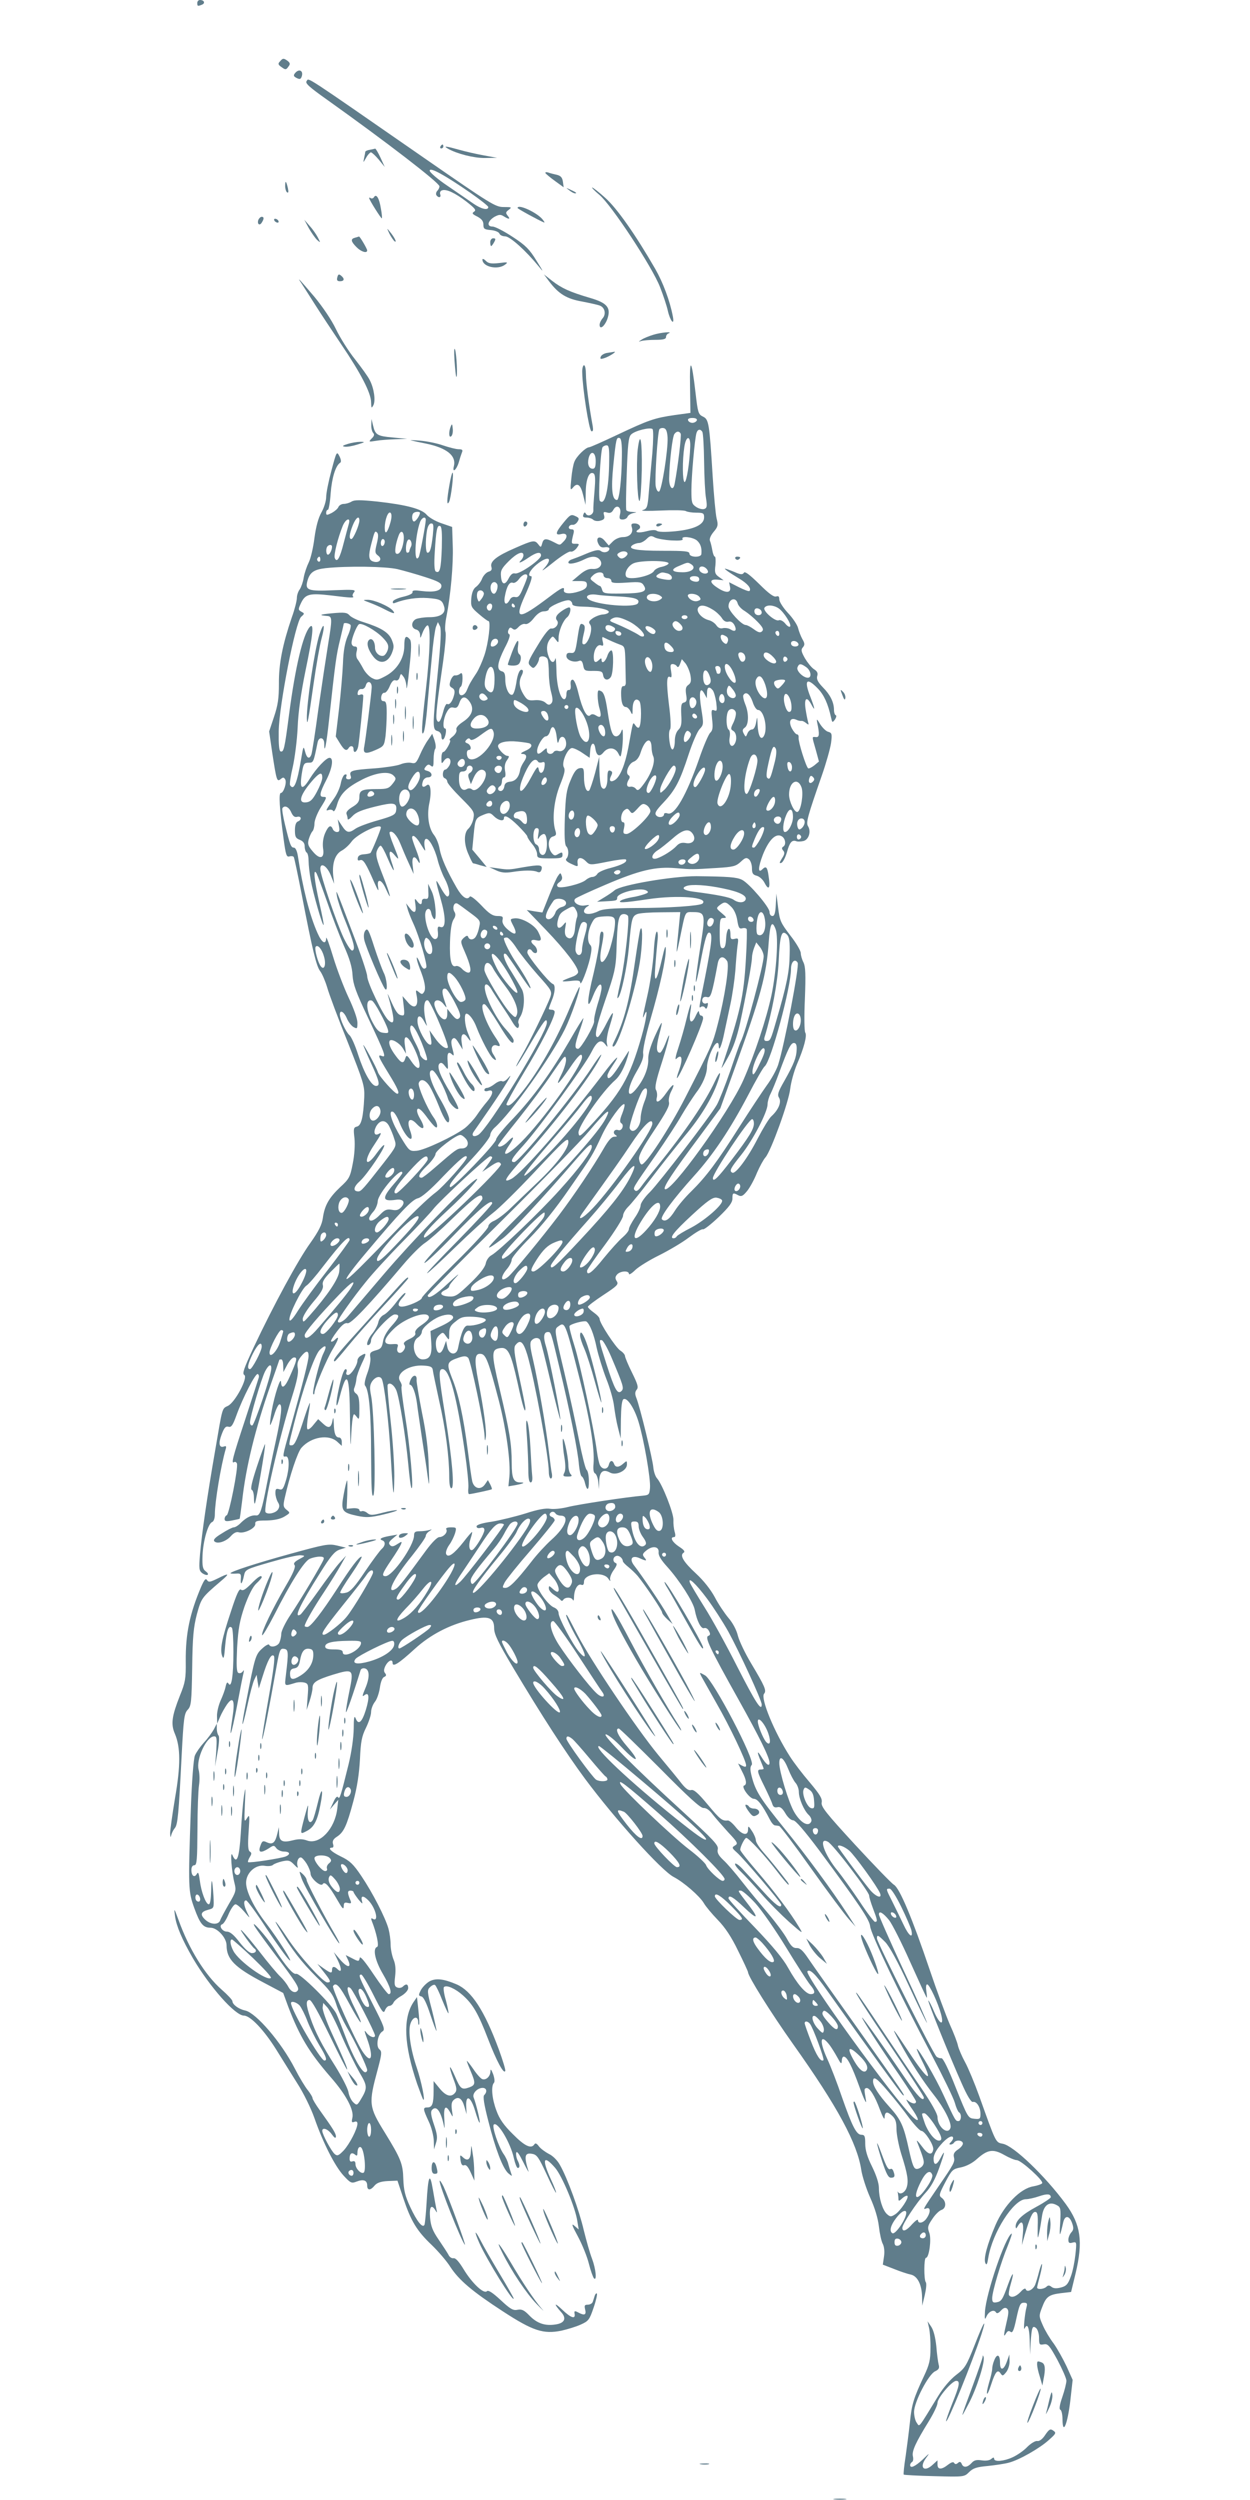 <?xml version="1.0" standalone="no"?>
<!DOCTYPE svg PUBLIC "-//W3C//DTD SVG 20010904//EN"
 "http://www.w3.org/TR/2001/REC-SVG-20010904/DTD/svg10.dtd">
<svg version="1.0" xmlns="http://www.w3.org/2000/svg"
 width="640pt" height="1280pt" viewBox="0 0 640 1280"
 preserveAspectRatio="xMidYMid meet">
<g transform="translate(0,1280) scale(0.1,-0.1)"
fill="#607d8b" stroke="none">
<path d="M1010 12785 c0 -17 2 -18 24 -9 18 7 12 24 -10 24 -8 0 -14 -7 -14
-15z"/>
<path d="M1433 12485 c-11 -11 -9 -17 9 -29 19 -14 23 -14 34 2 11 14 10 19
-3 30 -21 15 -25 15 -40 -3z"/>
<path d="M1511 12426 c-10 -12 -8 -17 7 -25 16 -8 21 -7 26 5 12 31 -12 45
-33 20z"/>
<path d="M1570 12385 c-9 -11 12 -30 108 -98 296 -211 572 -423 572 -441 0 -7
-5 -17 -11 -23 -6 -6 -8 -16 -5 -22 11 -16 26 -13 20 4 -3 8 0 17 8 20 22 9
67 -12 127 -58 43 -34 51 -43 38 -51 -12 -8 -9 -12 17 -25 22 -12 31 -23 31
-41 0 -22 5 -25 38 -28 22 -2 41 -10 44 -18 3 -8 16 -14 29 -14 25 0 106 -73
173 -155 26 -33 24 -27 -12 30 -36 59 -56 79 -122 122 -44 29 -90 53 -103 53
-32 0 -25 29 10 50 23 12 31 13 48 2 27 -17 35 -15 19 4 -11 14 -10 18 6 30
17 13 15 14 -26 14 -43 0 -65 14 -410 253 -630 437 -586 408 -599 392z m838
-572 c50 -35 92 -68 92 -73 0 -19 -37 -10 -77 18 -21 15 -80 55 -131 90 -51
34 -92 70 -92 78 0 20 75 -21 208 -113z"/>
<path d="M2255 12050 c-3 -5 -1 -10 4 -10 6 0 11 5 11 10 0 6 -2 10 -4 10 -3
0 -8 -4 -11 -10z"/>
<path d="M2293 12039 c45 -26 134 -49 191 -48 l61 1 -71 13 c-38 7 -95 20
-126 29 -64 18 -81 20 -55 5z"/>
<path d="M1893 12033 c-13 -2 -23 -7 -23 -11 0 -4 -3 -18 -6 -32 -5 -25 -5
-25 11 3 8 15 20 27 24 27 5 0 23 -17 40 -37 l31 -38 -22 48 c-12 26 -24 46
-27 46 -4 -1 -16 -4 -28 -6z"/>
<path d="M2793 11913 c3 -4 25 -23 49 -40 l44 -32 -4 29 c-3 21 -11 30 -31 35
-14 3 -34 8 -45 12 -10 3 -16 1 -13 -4z"/>
<path d="M1460 11847 c0 -14 5 -29 10 -32 7 -4 8 3 4 22 -9 38 -14 42 -14 10z"/>
<path d="M2914 11826 c11 -9 24 -16 30 -16 12 0 7 5 -24 19 -24 11 -24 11 -6
-3z"/>
<path d="M3068 11803 c62 -51 272 -371 311 -472 17 -43 35 -98 40 -121 12 -54
36 -82 26 -30 -15 80 -51 175 -90 243 -102 177 -196 310 -255 363 -33 30 -64
54 -68 54 -4 0 12 -17 36 -37z"/>
<path d="M1915 11791 c-3 -6 -11 -9 -16 -6 -5 4 -9 4 -9 1 0 -9 62 -107 65
-104 2 2 0 25 -5 51 -8 51 -23 77 -35 58z"/>
<path d="M2650 11735 c0 -4 106 -62 135 -74 6 -2 1 6 -10 19 -32 35 -125 77
-125 55z"/>
<path d="M1323 11675 c-8 -22 6 -33 17 -15 13 20 12 30 0 30 -6 0 -13 -7 -17
-15z"/>
<path d="M1405 11670 c3 -5 11 -10 16 -10 6 0 7 5 4 10 -3 6 -11 10 -16 10 -6
0 -7 -4 -4 -10z"/>
<path d="M1581 11632 c13 -23 32 -50 42 -60 19 -17 19 -16 4 13 -9 17 -28 44
-43 60 l-26 30 23 -43z"/>
<path d="M1994 11603 c9 -17 21 -35 27 -39 13 -8 -1 21 -26 51 -15 19 -15 18
-1 -12z"/>
<path d="M1818 11583 c-24 -6 -22 -19 7 -48 23 -24 55 -34 55 -17 0 8 -38 73
-42 71 -2 -1 -11 -3 -20 -6z"/>
<path d="M2510 11560 c0 -11 2 -20 5 -20 2 0 9 9 15 20 9 16 8 20 -5 20 -8 0
-15 -9 -15 -20z"/>
<path d="M2470 11471 c0 -37 78 -55 116 -26 17 13 14 14 -32 8 -39 -4 -54 -2
-67 12 -9 9 -17 12 -17 6z"/>
<path d="M1727 11380 c-4 -15 0 -20 14 -20 22 0 25 13 5 29 -11 9 -15 7 -19
-9z"/>
<path d="M2811 11360 c49 -65 90 -90 170 -104 41 -8 82 -17 91 -21 25 -10 32
-43 14 -64 -9 -10 -16 -25 -16 -34 0 -27 25 -9 39 28 21 59 1 84 -89 110 -102
30 -144 49 -193 87 l-42 33 26 -35z"/>
<path d="M1543 11350 c9 -14 40 -62 69 -108 29 -46 90 -138 135 -205 101 -149
153 -250 153 -297 1 -30 2 -32 11 -16 13 22 5 86 -18 130 -8 17 -43 65 -75
106 -33 41 -77 111 -98 155 -23 48 -68 114 -110 165 -80 94 -92 107 -67 70z"/>
<path d="M3345 11086 c-23 -7 -50 -18 -60 -25 -17 -11 -18 -12 -2 -7 10 3 43
6 73 6 40 0 54 4 54 14 0 8 6 17 13 19 26 11 -40 5 -78 -7z"/>
<path d="M2327 10955 c3 -44 7 -82 9 -84 8 -8 2 115 -6 139 -5 14 -6 -9 -3
-55z"/>
<path d="M3108 10993 c-14 -2 -29 -11 -32 -19 -5 -12 -1 -14 17 -8 24 7 68 35
52 33 -6 -1 -22 -4 -37 -6z"/>
<path d="M3533 10821 l2 -135 -80 -11 c-105 -15 -135 -26 -294 -101 -74 -35
-139 -64 -145 -64 -18 -1 -65 -47 -75 -74 -6 -13 -13 -53 -16 -88 -6 -57 -5
-61 9 -44 22 27 39 15 52 -40 l12 -49 1 66 c1 67 18 108 40 95 9 -6 10 -30 5
-89 -4 -45 -7 -90 -6 -100 1 -22 -27 -35 -38 -18 -5 10 -9 9 -13 -3 -5 -12 0
-16 16 -16 13 0 28 -5 34 -11 6 -6 23 -9 36 -5 20 5 24 11 20 27 -5 18 -3 20
15 15 15 -5 24 -1 32 13 16 31 43 16 35 -20 -6 -24 -3 -29 13 -29 11 0 22 6
25 14 3 8 16 16 29 19 21 4 21 4 -4 6 -15 0 -29 4 -31 9 -3 4 -2 89 2 189 5
148 9 185 22 198 19 20 99 39 110 28 5 -5 4 -60 -1 -123 -6 -63 -14 -153 -18
-200 -6 -78 -9 -85 -32 -92 -14 -4 28 -5 92 -2 64 3 123 2 130 -3 7 -4 31 -8
53 -8 36 0 40 -3 40 -24 0 -37 -49 -61 -147 -71 -52 -5 -87 -4 -95 2 -7 6 -26
5 -53 -2 -42 -11 -66 -6 -41 9 18 11 5 31 -20 31 -16 0 -19 -4 -14 -20 9 -28
-11 -50 -46 -50 -16 0 -38 -9 -51 -22 l-21 -21 -19 22 c-24 31 -51 22 -35 -12
8 -17 17 -22 34 -19 13 2 23 -1 23 -7 0 -17 -28 -25 -44 -12 -10 8 -28 5 -72
-13 -32 -14 -67 -27 -76 -30 -10 -3 -18 -10 -18 -16 0 -12 42 -4 82 16 36 18
63 18 79 -2 19 -23 -1 -50 -37 -47 -20 2 -41 -8 -67 -30 l-38 -32 38 0 c31 0
38 -3 38 -20 0 -14 -11 -24 -40 -33 -45 -15 -81 -12 -78 6 5 21 -11 14 -73
-33 -160 -121 -183 -121 -127 4 30 66 41 101 32 101 -21 0 -6 31 28 59 62 51
88 34 36 -22 -16 -17 6 -2 48 32 42 34 82 59 90 57 8 -3 21 5 31 17 16 22 15
23 -5 23 -23 -1 -23 1 -12 47 6 21 4 27 -10 27 -9 0 -15 6 -12 13 2 6 10 11
18 10 8 -2 20 6 26 16 10 16 8 20 -12 29 -21 10 -27 6 -59 -33 -43 -52 -46
-68 -11 -59 29 7 35 -15 9 -40 -19 -19 -15 -19 -50 -1 -39 20 -51 19 -58 -7
-6 -22 -7 -22 -20 -5 -18 23 -26 22 -119 -19 -95 -41 -130 -69 -121 -97 4 -13
0 -20 -14 -24 -11 -3 -26 -18 -33 -34 -6 -17 -21 -36 -32 -44 -13 -9 -21 -28
-24 -58 -3 -42 -1 -47 39 -81 23 -20 45 -36 49 -36 13 0 0 -113 -21 -175 -11
-33 -29 -73 -40 -90 -31 -47 -37 -58 -49 -87 -12 -32 -41 -38 -41 -9 0 11 4
22 9 25 5 3 9 22 9 41 0 28 -3 33 -13 25 -7 -6 -18 -9 -25 -8 -7 2 -17 -10
-23 -26 -8 -24 -6 -30 8 -38 12 -7 15 -17 10 -36 -8 -33 -24 -54 -36 -46 -5 2
-14 -16 -20 -41 -13 -49 -24 -63 -33 -40 -6 16 2 88 33 299 10 71 16 139 12
150 -4 11 -2 47 5 80 21 106 36 268 32 364 l-3 94 -55 19 c-30 10 -64 30 -75
43 -25 30 -101 51 -253 68 -88 9 -117 9 -132 0 -11 -7 -29 -12 -40 -12 -11 0
-23 -7 -27 -15 -3 -9 -18 -22 -34 -31 -26 -13 -29 -13 -29 1 0 8 4 15 9 15 4
0 11 38 14 84 6 79 25 142 49 157 6 4 4 17 -4 33 -14 27 -15 25 -41 -73 -15
-55 -27 -116 -27 -136 0 -20 -11 -55 -24 -78 -16 -28 -28 -72 -36 -131 -6 -49
-19 -105 -29 -125 -10 -20 -22 -55 -26 -78 -3 -22 -13 -49 -20 -60 -8 -10 -15
-30 -15 -44 0 -14 -11 -59 -26 -100 -47 -138 -67 -238 -66 -339 0 -76 -5 -110
-25 -170 l-25 -75 16 -110 c22 -144 24 -149 43 -134 12 10 16 10 23 -1 10 -16
-8 -70 -22 -70 -12 0 -7 -80 14 -235 11 -82 15 -94 29 -90 10 3 20 2 23 -3 3
-4 21 -91 41 -193 55 -286 75 -366 94 -391 10 -13 26 -50 36 -83 9 -33 56
-159 105 -280 81 -205 87 -224 85 -282 -5 -104 -15 -145 -37 -151 -18 -4 -19
-11 -13 -61 3 -34 0 -85 -9 -129 -13 -68 -18 -78 -64 -120 -58 -55 -80 -94
-89 -158 -5 -35 -21 -67 -64 -128 -63 -87 -189 -320 -290 -534 -51 -110 -60
-135 -48 -142 20 -13 -47 -140 -84 -158 -31 -15 -27 -3 -66 -232 -40 -229 -68
-425 -77 -528 -6 -74 -5 -84 12 -97 10 -7 22 -11 27 -8 5 3 0 11 -10 18 -15
11 -18 26 -16 81 3 74 28 163 49 171 8 3 14 19 14 39 0 63 31 251 56 336 4 13
1 16 -9 12 -25 -9 -30 15 -12 62 13 35 21 43 35 39 14 -4 22 7 40 57 33 92 99
220 110 213 5 -3 7 -11 5 -18 -2 -7 -33 -103 -69 -213 -67 -203 -73 -230 -57
-220 5 3 11 0 14 -7 8 -20 -40 -261 -52 -265 -6 -2 -11 -11 -11 -19 0 -12 7
-14 38 -8 20 4 38 8 39 9 1 1 7 43 13 93 19 173 68 371 144 588 25 71 46 131
46 132 0 2 5 3 10 3 6 0 10 -15 10 -32 l1 -33 20 38 c11 20 26 37 35 37 18 0
14 -16 -22 -97 -24 -56 -43 -69 -45 -30 -1 34 -34 -67 -48 -147 -7 -37 -10
-70 -8 -72 2 -2 11 21 21 51 9 30 21 55 27 55 16 0 10 -55 -20 -193 -16 -72
-36 -170 -45 -217 -25 -131 -35 -161 -54 -159 -24 3 -50 -10 -78 -37 -12 -13
-29 -24 -37 -24 -7 0 -35 -14 -61 -31 -35 -21 -46 -33 -38 -41 15 -15 59 -1
84 27 14 16 28 23 39 20 28 -9 87 20 86 41 -2 16 6 19 58 19 40 1 71 8 91 20
31 19 31 19 11 35 -17 14 -18 21 -9 61 25 112 66 236 86 257 50 56 140 70 183
30 l23 -21 0 21 c0 12 -6 22 -14 22 -18 0 -26 21 -27 73 -1 28 -3 33 -6 17 -7
-41 -20 -46 -48 -20 l-26 24 -24 -29 c-13 -17 -27 -27 -31 -22 -4 4 -2 35 4
69 6 34 10 63 9 65 -2 1 -14 -30 -27 -70 -37 -115 -51 -147 -66 -147 -18 0
-18 -6 12 113 45 178 104 348 131 375 31 31 39 23 19 -17 -19 -36 -60 -201
-52 -209 3 -3 6 0 6 7 0 24 61 169 94 224 32 53 36 73 8 45 -6 -6 -14 -9 -17
-6 -3 2 11 26 31 52 25 33 41 45 53 41 17 -5 105 87 288 303 39 46 89 96 110
109 21 14 81 67 133 118 125 121 160 145 160 108 0 -10 -68 -86 -152 -170 -84
-84 -149 -155 -145 -159 4 -4 70 58 146 137 134 139 201 195 201 168 0 -7 -78
-91 -172 -187 -95 -96 -168 -173 -161 -171 7 2 72 63 145 134 74 72 160 150
191 174 32 24 126 117 209 205 164 175 178 187 178 158 0 -34 -61 -114 -157
-205 -54 -51 -118 -113 -144 -138 -26 -25 -61 -51 -78 -59 -18 -7 -31 -20 -31
-30 0 -10 -75 -93 -170 -186 -93 -92 -170 -173 -170 -179 0 -13 -74 -45 -103
-45 -23 0 -21 19 5 47 12 13 17 23 12 23 -5 0 -27 -23 -47 -50 -21 -28 -49
-56 -62 -62 -13 -6 -25 -22 -28 -38 -3 -15 -17 -41 -31 -58 -25 -29 -36 -69
-16 -57 6 3 10 14 10 24 0 25 98 131 121 131 28 0 24 -15 -18 -61 -22 -25 -39
-54 -42 -77 -5 -31 -11 -39 -38 -46 -27 -8 -31 -13 -27 -36 3 -14 -4 -50 -15
-80 -12 -32 -17 -58 -12 -64 21 -25 31 -143 31 -355 1 -171 3 -221 12 -207 13
23 4 435 -12 510 -8 40 -7 54 5 73 16 23 39 30 49 14 13 -20 37 -223 46 -389
13 -223 17 -245 19 -110 0 59 -8 186 -19 283 -11 97 -18 180 -15 185 9 15 32
0 44 -28 16 -39 48 -238 61 -376 6 -66 13 -122 17 -125 12 -11 -8 218 -32 364
-13 82 -22 152 -19 156 3 5 -1 17 -8 28 -24 39 46 85 122 79 35 -2 44 -7 46
-23 1 -11 16 -81 32 -155 33 -143 52 -290 52 -390 0 -38 4 -60 11 -60 17 0 5
142 -31 369 -35 216 -36 241 -14 241 35 0 73 -140 114 -425 12 -82 20 -164 18
-182 -2 -18 -1 -33 4 -33 11 0 113 22 116 25 2 2 -2 13 -8 25 l-12 22 -15 -22
c-21 -30 -55 -23 -65 15 -4 17 -14 89 -23 160 -22 169 -47 288 -81 370 -29 75
-27 83 35 104 27 9 38 9 48 -1 13 -13 82 -341 84 -401 1 -26 3 -27 6 -8 6 29
-10 146 -38 289 -22 113 -19 145 14 140 25 -3 39 -40 92 -243 37 -144 60 -311
53 -386 l-5 -49 36 6 c42 8 53 14 25 14 -35 0 -44 21 -44 100 0 96 -11 164
-62 379 -44 186 -43 203 5 209 38 5 53 -26 87 -178 26 -121 40 -165 40 -130 0
8 -14 80 -32 162 -26 121 -29 150 -18 162 24 30 39 17 60 -51 37 -127 110
-522 110 -600 0 -18 5 -33 10 -33 6 0 8 10 6 23 -3 12 -10 65 -16 117 -13 114
-54 352 -81 469 -15 63 -17 87 -8 97 13 16 35 18 44 4 4 -6 28 -104 55 -218
27 -114 49 -199 49 -189 1 25 -56 315 -73 372 -16 50 -12 75 9 75 16 0 15 4
60 -185 51 -211 95 -430 99 -494 3 -30 9 -57 14 -60 6 -3 14 -19 17 -34 11
-44 21 -39 20 11 0 26 -5 52 -12 57 -6 6 -23 73 -38 150 -15 77 -49 236 -77
354 -49 206 -50 215 -32 228 37 27 36 32 113 -272 51 -200 76 -351 70 -429 -3
-29 0 -47 8 -50 6 -3 14 -22 16 -43 l4 -38 1 43 c2 48 20 62 56 42 31 -16 86
10 86 42 0 20 -1 20 -18 5 -23 -21 -41 -22 -48 -2 -8 21 -21 19 -27 -5 -6 -25
-33 -26 -45 -2 -5 9 -12 42 -16 72 -15 114 -86 450 -115 540 -16 51 -28 97
-25 101 7 11 75 29 86 23 17 -11 39 -65 53 -135 9 -40 31 -111 49 -158 19 -47
37 -111 40 -141 4 -30 12 -80 20 -110 l14 -55 1 97 c1 62 5 99 13 104 18 11
55 -43 77 -115 27 -87 63 -293 59 -339 -3 -34 -5 -37 -38 -40 -76 -6 -328 -44
-383 -58 -32 -8 -72 -12 -90 -9 -22 4 -63 -3 -127 -24 -52 -16 -130 -35 -172
-42 -50 -7 -78 -16 -78 -24 0 -8 8 -11 20 -8 14 4 20 0 20 -11 0 -18 -43 -90
-60 -101 -17 -10 -23 22 -11 56 6 18 10 34 8 35 -1 2 -21 -21 -44 -51 -49 -62
-80 -84 -89 -61 -3 9 4 29 16 46 12 16 25 44 30 60 8 29 7 30 -21 30 -19 0
-28 -4 -24 -10 9 -15 -14 -40 -36 -40 -10 0 -37 -27 -66 -66 -112 -153 -139
-188 -155 -198 -55 -34 -15 50 82 169 38 48 70 93 70 101 0 7 8 18 18 24 16
11 16 11 -1 6 -10 -3 -32 -6 -48 -6 -23 0 -29 -4 -29 -21 0 -52 -110 -209
-146 -209 -22 0 -17 14 29 82 24 35 46 71 50 81 6 16 5 16 -19 1 -20 -13 -28
-14 -37 -5 -9 10 -6 17 13 33 l25 21 -40 -7 c-44 -8 -57 -16 -37 -23 17 -6 15
-28 -4 -44 -9 -8 -47 -59 -85 -115 -50 -75 -75 -103 -95 -108 -14 -4 -29 -5
-32 -1 -3 3 23 46 57 95 34 50 58 90 52 90 -13 0 -55 -56 -125 -165 -79 -122
-136 -195 -152 -195 -8 0 -14 2 -14 5 0 14 48 97 100 175 31 47 69 108 84 135
l28 50 -32 -35 c-18 -19 -68 -86 -111 -147 -44 -62 -85 -115 -90 -119 -37 -23
-6 45 99 211 55 88 75 112 101 121 l32 10 -46 11 c-43 10 -62 6 -240 -43 -181
-50 -305 -91 -305 -99 0 -2 12 -3 28 -2 24 2 27 -1 25 -27 -3 -36 7 -27 16 16
7 32 8 33 136 70 72 21 141 37 155 35 24 -2 24 -3 -8 -20 -24 -13 -31 -22 -24
-30 7 -8 -6 -41 -45 -107 -67 -115 -126 -237 -121 -252 2 -6 30 41 62 103 84
166 153 275 182 288 14 6 36 11 51 11 19 0 24 -4 19 -16 -11 -27 -116 -204
-168 -281 -27 -40 -48 -84 -48 -98 0 -15 -5 -35 -10 -46 -11 -20 -46 -26 -52
-10 -2 5 -18 -3 -35 -19 -35 -31 -38 -43 -83 -275 -28 -139 -23 -153 6 -20 13
61 29 121 36 135 l12 25 5 -35 6 -35 19 60 c26 84 45 120 58 107 7 -7 -2 -77
-27 -217 -20 -113 -35 -208 -33 -210 4 -4 32 137 74 373 15 85 19 93 38 90 23
-3 24 -16 10 -132 -7 -64 -12 -60 53 -41 13 3 32 3 43 0 19 -6 20 -13 15 -73
l-5 -67 15 45 c8 25 15 55 15 66 0 30 19 43 106 70 103 31 106 28 83 -84 -10
-48 -18 -96 -18 -107 0 -16 38 93 75 213 2 8 12 12 21 10 26 -5 27 -47 3 -103
-15 -36 -17 -45 -5 -35 25 20 28 -9 8 -75 -20 -64 -38 -79 -52 -43 -7 17 -10
4 -10 -54 -1 -47 -11 -118 -26 -180 -41 -166 -46 -182 -54 -170 -5 8 -14 -2
-24 -25 l-18 -38 21 25 22 25 -5 -44 c-12 -105 -91 -189 -156 -164 -22 8 -42
8 -70 1 -54 -14 -71 -6 -72 34 l-1 33 -8 -33 c-11 -47 -24 -58 -53 -45 -21 10
-25 8 -34 -18 -13 -35 2 -39 44 -12 24 16 26 16 38 0 7 -9 24 -17 39 -17 30 0
35 -14 9 -25 -25 -10 -187 -35 -193 -29 -2 3 2 14 9 26 10 16 10 22 0 28 -9 6
-11 32 -6 102 6 86 5 91 -9 68 -14 -23 -14 -17 -10 75 4 87 3 92 -5 40 -5 -33
-12 -118 -16 -189 -8 -131 -21 -165 -43 -114 -13 29 -4 -88 11 -145 9 -36 7
-44 -29 -105 -21 -37 -42 -75 -45 -85 -9 -23 -48 -22 -76 4 -28 26 -23 41 15
51 30 8 30 8 27 70 -6 92 -11 102 -12 26 -1 -40 -5 -68 -12 -68 -15 0 -39 64
-46 122 -5 37 -8 46 -15 34 -12 -22 -28 -11 -28 20 0 15 6 24 15 24 13 0 15
27 16 183 0 100 4 202 8 227 4 25 3 60 -2 79 -14 54 40 171 80 171 13 0 14
-12 10 -78 l-6 -77 13 75 c8 43 10 79 5 84 -5 6 -9 21 -9 35 l0 26 -15 -29
c-9 -16 -31 -47 -51 -68 -19 -21 -40 -51 -46 -66 -7 -16 -16 -133 -21 -277
-14 -403 -13 -419 18 -505 29 -80 45 -100 83 -100 35 0 82 -52 82 -90 0 -71
41 -113 190 -191 l100 -53 26 -71 c58 -151 106 -232 217 -360 80 -91 121 -170
111 -209 -5 -21 -3 -25 10 -20 10 4 16 1 16 -9 0 -27 -40 -104 -70 -137 -26
-27 -33 -30 -46 -19 -17 14 -64 101 -64 119 0 20 29 10 49 -18 14 -19 20 -22
21 -11 0 16 -15 40 -83 135 -20 28 -37 56 -37 62 0 6 -11 23 -23 39 -13 15
-44 66 -68 113 -69 134 -198 284 -253 296 -34 7 -66 31 -66 48 0 6 -25 33 -55
59 -85 75 -167 207 -221 357 -23 63 -24 63 -18 20 7 -52 36 -120 92 -217 86
-146 216 -293 261 -293 33 0 103 -74 166 -175 27 -44 75 -120 106 -170 33 -51
71 -129 89 -180 45 -129 105 -246 149 -294 35 -38 41 -41 66 -31 36 14 55 7
55 -20 0 -26 17 -26 38 0 12 14 31 21 67 23 l50 2 30 -90 c39 -117 69 -167
146 -240 34 -33 77 -83 95 -112 44 -67 110 -124 270 -228 152 -99 206 -117
299 -98 30 7 74 20 98 31 40 18 45 24 66 86 13 37 20 70 17 73 -3 3 -8 -2 -11
-11 -3 -9 -7 -23 -10 -31 -2 -8 -14 -15 -25 -15 -17 0 -19 -4 -14 -25 7 -28
-4 -32 -37 -14 -17 9 -20 7 -17 -8 5 -29 -19 -21 -64 22 -41 39 -44 31 -6 -12
30 -32 20 -57 -26 -64 -55 -9 -96 5 -135 45 -27 28 -39 34 -61 30 -22 -5 -37
3 -87 50 -41 38 -63 52 -70 45 -16 -16 -76 41 -119 112 -23 38 -41 59 -52 57
-9 -2 -21 6 -26 18 -6 11 -29 46 -50 77 -31 45 -40 69 -44 112 -5 57 7 72 28
37 8 -14 9 -12 4 9 -3 14 -11 59 -18 100 -15 90 -24 71 -32 -71 -3 -52 -8
-101 -10 -109 -8 -24 -39 14 -74 90 -26 56 -33 86 -35 142 -2 79 -13 105 -94
237 -83 134 -85 148 -37 325 21 79 22 91 9 102 -20 15 -9 78 15 92 15 9 10 24
-51 143 -70 138 -74 148 -57 148 5 0 33 -46 61 -102 45 -90 53 -100 60 -81 5
13 15 23 23 23 7 0 16 7 20 15 3 9 21 25 41 36 20 12 35 29 35 40 0 21 -11 24
-27 8 -7 -7 -19 -9 -29 -5 -14 5 -16 15 -11 57 4 35 2 63 -8 86 -8 20 -15 54
-15 77 0 22 -5 59 -11 81 -16 57 -81 184 -139 270 -41 61 -59 78 -105 100 -51
25 -70 45 -44 45 6 0 8 8 4 19 -4 14 1 25 20 37 35 23 50 54 84 181 20 74 30
142 34 216 4 89 9 117 31 161 14 29 26 65 26 80 0 16 9 39 19 52 11 13 22 46
26 73 4 30 13 52 22 55 11 5 12 10 5 19 -8 9 -7 20 1 37 14 28 37 38 37 16 0
-23 30 -5 114 72 79 72 177 123 283 148 94 23 123 13 123 -43 0 -30 20 -72 98
-203 145 -243 268 -433 367 -567 154 -207 391 -470 454 -503 52 -27 132 -97
154 -133 10 -18 43 -57 72 -87 37 -38 70 -87 104 -158 28 -56 51 -106 51 -110
0 -21 116 -206 230 -367 229 -322 330 -510 350 -647 5 -31 25 -94 45 -139 24
-53 40 -106 45 -149 4 -36 13 -77 20 -89 7 -14 10 -39 6 -65 l-6 -41 57 -22
c32 -13 71 -26 87 -29 34 -8 56 -52 57 -116 l1 -43 13 55 c7 30 10 60 5 65
-10 13 -10 125 1 125 16 0 29 96 17 128 -10 27 -9 35 15 70 14 22 35 43 47 47
25 8 26 43 3 61 -17 12 -16 18 17 81 34 64 38 68 80 76 28 6 59 22 82 43 54
48 82 53 139 21 26 -15 55 -27 65 -27 23 -1 138 -105 130 -118 -3 -5 -23 -12
-45 -16 -66 -10 -150 -96 -194 -198 -43 -101 -62 -172 -52 -195 6 -13 10 -6
15 27 21 129 130 300 192 300 14 0 45 7 68 15 41 14 60 13 60 -5 0 -4 -33 -27
-74 -49 -74 -40 -106 -71 -106 -101 1 -12 3 -12 11 2 21 36 32 19 26 -39 l-5
-58 14 50 c27 92 40 120 54 120 12 0 15 -15 13 -75 -1 -63 0 -69 7 -35 5 22
11 62 15 88 8 56 36 78 75 57 21 -11 22 -17 18 -94 -5 -75 -2 -73 16 7 9 36
31 34 45 -5 9 -25 8 -35 -4 -48 -8 -9 -15 -26 -15 -37 0 -17 5 -20 22 -15 20
5 21 3 14 -62 -4 -37 -14 -88 -24 -113 -14 -39 -23 -48 -50 -55 -23 -6 -38 -5
-48 3 -11 9 -18 9 -26 1 -13 -13 -48 -16 -48 -4 0 4 7 32 15 62 8 30 12 56 10
58 -2 2 -9 -16 -15 -39 -6 -24 -15 -54 -20 -67 -11 -26 -42 -41 -48 -23 -2 7
-12 3 -27 -14 -24 -25 -49 -32 -59 -16 -3 5 1 30 9 57 20 68 11 66 -14 -3 -28
-78 -34 -87 -60 -91 -17 -3 -21 2 -21 21 0 34 46 188 80 269 15 38 24 65 19
62 -33 -20 -130 -305 -136 -399 -2 -39 -1 -45 7 -27 11 27 39 40 49 23 5 -8
13 -5 26 9 13 14 22 17 31 10 9 -9 9 -22 -2 -68 -16 -69 -17 -83 -3 -59 8 13
14 15 23 8 10 -8 17 7 30 69 15 69 20 80 38 80 16 0 19 -4 14 -22 -9 -31 -18
-126 -10 -110 14 30 24 7 26 -60 l2 -73 3 60 c5 79 9 91 28 75 8 -7 15 -29 15
-50 0 -34 2 -37 24 -33 21 4 29 -5 70 -80 25 -47 46 -95 46 -106 0 -12 -9 -49
-21 -84 -14 -40 -17 -63 -10 -65 6 -2 11 -25 11 -50 1 -84 26 -23 40 96 l12
107 -31 69 c-18 38 -47 90 -66 117 -20 26 -45 68 -56 94 -20 45 -20 49 -4 90
21 56 34 66 97 74 l52 6 23 95 c39 164 27 249 -50 355 -106 144 -267 299 -323
309 -37 7 -34 3 -120 243 -24 67 -57 146 -73 175 -16 29 -32 67 -36 83 -3 17
-22 66 -42 110 -19 44 -66 170 -103 280 -89 263 -154 418 -183 435 -12 7 -101
99 -198 204 -150 163 -176 196 -172 217 4 20 -9 41 -61 103 -37 43 -82 102
-101 132 -81 126 -152 299 -133 322 14 16 4 38 -67 157 -30 50 -60 113 -67
140 -7 30 -27 67 -49 92 -19 23 -51 70 -69 105 -21 39 -57 85 -96 121 -65 60
-85 94 -64 107 9 6 2 15 -23 31 -35 23 -49 49 -26 49 7 0 9 9 3 28 -4 15 -7
41 -6 59 2 34 -57 184 -84 214 -9 10 -17 35 -19 56 -3 40 -68 309 -87 356 -8
20 -7 31 2 42 10 12 5 28 -24 87 -20 40 -36 79 -36 85 0 7 -11 20 -24 28 -24
16 -106 141 -106 162 0 7 -13 21 -30 33 -17 12 -30 25 -30 29 0 5 36 32 80 61
70 46 78 54 68 70 -9 14 -9 22 1 34 16 19 61 22 61 4 0 -7 15 2 33 20 18 17
73 51 122 75 50 25 118 65 152 91 35 26 67 45 72 42 5 -3 41 25 80 62 54 52
71 75 71 95 0 30 3 32 30 17 16 -8 24 -4 46 23 15 19 37 60 50 93 14 32 33 67
43 78 28 31 120 285 127 352 4 33 19 88 34 124 37 85 53 149 43 163 -5 7 -6
84 -2 172 5 126 3 166 -7 187 -8 15 -14 37 -14 48 0 12 -24 53 -54 91 -49 64
-54 75 -62 142 l-9 72 -3 -57 c-2 -43 -7 -58 -17 -58 -9 0 -15 9 -15 21 0 24
-103 145 -140 164 -27 14 -69 17 -235 19 -124 0 -386 -45 -418 -72 -10 -9 -34
-25 -54 -37 l-36 -22 39 2 c61 3 64 4 64 19 0 25 120 55 150 36 12 -7 10 -11
-10 -18 -14 -5 -43 -13 -65 -16 -22 -4 -47 -11 -55 -16 -22 -14 11 -13 137 6
154 23 313 10 280 -22 -11 -12 -173 -23 -343 -23 -123 -1 -169 -5 -190 -16
-37 -19 -74 -19 -74 0 0 7 8 19 18 24 13 8 10 9 -14 5 -32 -6 -66 19 -48 35 5
5 74 37 154 71 175 75 257 94 360 85 85 -7 81 -7 210 1 84 5 98 9 122 31 23
22 30 24 43 13 8 -7 15 -27 15 -45 0 -27 5 -34 25 -39 14 -4 32 -20 41 -39 21
-39 29 -23 19 39 -6 45 -13 52 -32 33 -23 -23 -22 10 3 75 30 75 65 111 95 95
20 -10 26 -44 9 -54 -8 -5 -8 -11 0 -20 9 -10 7 -20 -7 -41 -13 -21 -14 -26
-3 -22 8 2 21 27 29 54 14 52 26 65 48 57 7 -3 24 -2 37 1 27 7 40 49 23 76
-11 18 -3 48 71 260 22 63 43 138 47 166 6 46 4 52 -14 57 -11 2 -29 20 -41
38 -18 30 -20 31 -16 9 13 -61 11 -75 -6 -74 -22 2 -22 7 -1 -66 l16 -59 -24
-20 c-13 -10 -27 -17 -31 -15 -11 7 -52 138 -49 157 1 9 -2 17 -8 17 -6 0 -18
14 -27 31 -18 36 -7 57 23 44 10 -5 22 -7 27 -6 4 1 15 -4 23 -11 14 -11 15
-10 10 7 -3 11 -9 41 -13 68 -7 54 7 63 30 20 21 -39 19 -23 -4 37 -35 88 -21
105 37 45 32 -33 52 -77 68 -149 6 -27 7 -27 20 -10 7 11 9 21 4 22 -5 2 -9
14 -9 27 0 39 -19 78 -57 116 -26 27 -33 42 -29 57 5 15 1 25 -17 36 -13 9
-33 34 -46 56 -19 34 -21 44 -10 56 10 12 10 20 -3 42 -8 15 -18 40 -22 57 -4
16 -27 51 -52 77 -24 26 -44 57 -44 69 0 15 -4 19 -16 15 -12 -4 -38 15 -87
64 -49 48 -73 66 -78 58 -6 -10 -15 -10 -36 -2 -15 7 -37 15 -48 19 -18 6 -18
5 -3 -7 9 -7 37 -25 62 -40 44 -26 65 -52 53 -64 -3 -3 -27 6 -55 20 l-49 25
5 -25 c6 -32 -23 -32 -68 -1 -39 26 -37 43 5 39 l30 -3 -24 17 c-20 14 -23 23
-18 60 2 24 1 44 -3 44 -4 0 -10 15 -13 33 -3 17 -8 39 -12 48 -4 10 4 28 19
46 22 26 24 34 15 69 -5 21 -14 118 -20 214 -17 276 -20 293 -50 307 -24 12
-26 20 -38 123 -20 173 -31 185 -28 31z m35 -173 c-3 -7 -13 -13 -23 -13 -10
0 -20 6 -22 13 -3 7 5 12 22 12 17 0 25 -5 23 -12z m-150 -88 c3 -62 -30 -273
-44 -277 -7 -2 -14 11 -17 29 -5 37 10 275 19 290 3 5 13 8 22 6 12 -2 18 -16
20 -48z m178 29 c4 -7 8 -75 9 -153 1 -78 5 -162 10 -188 6 -40 5 -49 -9 -54
-9 -3 -27 1 -41 10 -23 15 -25 23 -25 85 0 72 17 264 26 294 6 20 20 22 30 6z
m-111 -9 c5 -8 -14 -169 -31 -258 -8 -41 -29 -18 -28 29 2 87 17 214 27 227
11 15 24 16 32 2z m-301 -116 c-1 -116 -13 -224 -25 -224 -25 0 -31 56 -19
175 14 139 16 148 33 142 8 -3 12 -30 11 -93z m350 50 c-3 -83 -19 -184 -29
-182 -11 3 -12 110 -1 181 9 58 32 59 30 1z m-415 -71 c-1 -149 -22 -236 -48
-207 -9 10 3 256 14 274 3 5 13 10 21 10 11 0 14 -16 13 -77z m-69 -3 c0 -29
-4 -40 -15 -40 -20 0 -29 23 -21 55 11 42 36 31 36 -15z m-1051 -315 c-15 -54
-29 -67 -29 -28 0 43 18 89 30 77 6 -6 6 -24 -1 -49z m151 49 c0 -13 -21 -44
-30 -44 -11 0 -14 33 -3 43 8 8 33 9 33 1z m-310 -39 c0 -23 -31 -95 -41 -95
-13 0 -11 25 7 70 16 40 34 53 34 25z m340 3 c-1 -25 -30 -180 -36 -190 -26
-42 -20 106 7 180 9 23 29 30 29 10z m-394 -20 c-4 -13 -15 -56 -26 -97 -20
-80 -35 -105 -46 -78 -6 16 16 103 41 165 16 37 41 45 31 10z m430 -59 c-8
-68 -14 -89 -27 -89 -10 0 -12 58 -3 113 4 23 12 37 22 37 12 0 13 -10 8 -61z
m46 -65 c-4 -108 -10 -132 -31 -120 -7 5 -9 39 -5 99 7 115 12 139 27 134 9
-3 11 -34 9 -113z m-333 22 c-10 -42 -10 -48 7 -61 24 -18 6 -40 -25 -30 -24
7 -26 29 -10 90 17 66 19 69 30 58 7 -7 6 -25 -2 -57z m137 11 c-7 -45 -23
-70 -38 -61 -9 6 -3 49 13 92 14 38 32 15 25 -31z m1372 6 c41 -2 61 0 57 7
-11 17 51 11 73 -7 19 -17 26 -38 23 -70 -2 -19 -61 -17 -61 2 0 13 -22 15
-137 15 -138 0 -184 9 -153 30 8 5 23 10 33 10 9 0 26 9 37 20 17 17 24 19 43
8 12 -6 50 -13 85 -15z m-1468 -7 c0 -8 -4 -18 -10 -21 -5 -3 -10 3 -10 14 0
12 5 21 10 21 6 0 10 -6 10 -14z m135 -23 c-5 -10 -9 -21 -9 -25 -1 -5 -5 -8
-11 -8 -10 1 -8 47 2 63 10 16 26 -11 18 -30z m-405 -2 c0 -17 -12 -41 -21
-41 -10 0 -12 33 -2 43 9 10 23 9 23 -2z m1513 -35 c1 -5 -6 -14 -15 -20 -13
-8 -21 -7 -30 2 -10 10 -10 15 2 22 17 11 40 9 43 -4z m-533 -9 c0 -7 -5 -18
-12 -25 -20 -20 -1 -14 38 13 41 28 64 32 64 11 0 -21 -111 -98 -133 -92 -12
3 -22 -5 -33 -26 -19 -37 -36 -32 -39 12 -3 29 4 41 40 77 42 42 75 55 75 30z
m-1040 -23 c0 -8 -5 -12 -10 -9 -6 4 -8 11 -5 16 9 14 15 11 15 -7z m1783 -19
c-1 -5 -16 -13 -34 -17 -18 -3 -36 -13 -41 -22 -15 -26 -129 -49 -142 -28 -11
19 9 55 38 68 36 16 182 15 179 -1z m116 -4 c28 -18 4 -41 -43 -41 -58 0 -66
14 -18 33 44 19 43 19 61 8z m-1504 -25 c33 -8 97 -26 143 -41 65 -21 82 -30
82 -45 0 -25 -36 -34 -101 -26 -36 5 -49 4 -47 -6 2 -7 -17 -16 -46 -23 -27
-6 -52 -17 -54 -24 -3 -10 1 -12 13 -7 50 19 111 28 165 24 64 -5 74 -10 84
-44 10 -34 -18 -54 -75 -54 -28 0 -59 -5 -70 -10 -25 -14 -25 -46 1 -53 13 -3
20 -14 21 -29 0 -19 2 -17 12 11 7 19 18 36 25 39 18 6 15 -132 -8 -333 -22
-188 -24 -239 -11 -215 5 8 14 69 19 135 6 66 16 178 23 250 6 71 16 141 21
155 l10 25 11 -22 c7 -17 4 -83 -12 -240 -27 -275 -27 -289 -1 -296 12 -3 20
-14 20 -27 0 -11 4 -19 9 -16 12 8 20 56 10 56 -14 0 -10 49 7 81 12 23 21 30
36 26 15 -4 22 1 30 24 12 36 32 37 54 4 23 -35 11 -70 -36 -101 -24 -16 -37
-31 -33 -40 3 -8 -5 -23 -18 -34 -13 -10 -21 -19 -16 -20 11 0 -22 -60 -33
-60 -6 0 -10 -14 -10 -32 0 -30 1 -31 14 -12 20 27 43 6 27 -25 -7 -12 -16
-21 -20 -21 -15 0 -19 -38 -5 -44 8 -3 14 -11 14 -18 0 -8 32 -45 70 -83 66
-66 70 -72 64 -105 -3 -19 -15 -42 -25 -52 -25 -21 -25 -80 1 -135 10 -24 20
-43 22 -43 2 0 18 -4 36 -10 l34 -9 -37 45 -37 44 7 74 c8 85 10 88 52 105 28
11 33 11 52 -8 22 -22 51 -28 51 -11 0 22 26 8 72 -37 26 -26 48 -51 48 -56 0
-5 11 -22 25 -39 14 -16 25 -39 25 -51 0 -20 5 -22 65 -22 56 0 65 2 65 17 0
16 -3 16 -21 6 -17 -11 -22 -10 -35 6 -22 30 -18 77 7 83 17 5 19 10 12 32
-17 56 -7 153 24 231 23 57 28 78 20 91 -14 23 19 99 42 99 9 0 33 -11 53 -25
l37 -25 3 38 c3 40 21 47 26 10 6 -38 21 -46 42 -20 24 29 60 26 76 -6 11 -22
12 -21 18 15 3 21 6 56 5 78 0 34 -2 37 -9 18 -5 -13 -16 -23 -25 -23 -20 0
-29 26 -45 133 -10 66 -18 91 -32 98 -16 8 -18 6 -18 -23 0 -18 4 -49 10 -67
11 -40 6 -50 -19 -34 -13 8 -22 8 -29 1 -16 -16 -40 29 -60 111 -10 43 -22 71
-30 71 -9 0 -12 -10 -10 -27 2 -18 -2 -27 -10 -26 -7 2 -12 -7 -12 -22 0 -14
-5 -25 -11 -25 -20 0 -39 70 -40 147 -1 43 -3 70 -6 61 -6 -26 -22 -22 -33 8
-14 36 -12 67 5 90 15 19 15 19 30 0 14 -19 15 -19 15 7 0 35 22 88 43 106 16
12 24 51 11 51 -12 0 -50 -24 -61 -39 -8 -11 -8 -20 -1 -28 13 -16 -8 -44 -30
-41 -10 2 -35 -29 -69 -86 -50 -82 -53 -90 -38 -105 15 -15 17 -14 31 3 8 11
14 26 14 33 0 18 37 16 44 -3 3 -9 6 -40 6 -70 0 -29 5 -74 12 -99 9 -34 9
-48 0 -57 -9 -9 -16 -8 -29 4 -11 10 -32 15 -55 13 -33 -3 -40 1 -58 30 -22
36 -25 66 -9 97 6 11 8 22 5 26 -13 12 -26 -15 -33 -67 -5 -30 -13 -56 -20
-58 -17 -6 -36 35 -36 78 0 28 -4 39 -18 42 -28 8 -23 43 15 119 22 41 30 68
24 70 -7 3 -9 12 -5 22 6 14 10 16 21 7 10 -8 17 -6 31 9 10 11 26 18 34 15
10 -3 27 8 44 30 18 23 36 35 52 35 14 0 25 5 25 11 0 14 88 52 106 45 8 -3
14 -11 14 -18 0 -9 17 -13 53 -14 74 -1 138 -15 134 -28 -2 -6 -15 -11 -28
-12 -13 0 -36 -8 -52 -18 -22 -15 -25 -21 -16 -33 20 -24 -17 -120 -38 -99 -3
3 -1 24 5 48 8 32 8 44 -1 50 -17 10 -19 5 -31 -74 -10 -67 -13 -73 -34 -71
-16 2 -22 -3 -22 -16 0 -21 38 -35 64 -25 12 5 18 -2 22 -23 5 -27 9 -29 52
-28 41 0 47 -3 50 -22 4 -25 24 -30 39 -10 14 18 17 137 3 137 -6 0 -16 -13
-21 -30 -11 -30 -29 -41 -29 -18 0 9 -3 9 -12 0 -19 -19 -28 -14 -28 14 0 37
19 67 37 60 12 -5 14 -1 9 20 -4 14 -3 24 1 22 41 -20 62 -29 86 -38 26 -9 27
-12 29 -90 1 -44 2 -90 2 -102 1 -13 -4 -22 -11 -21 -9 2 -13 -10 -13 -36 0
-48 8 -71 25 -71 6 0 17 -10 23 -22 10 -21 11 -20 11 14 1 40 16 57 34 39 12
-12 12 -115 0 -134 -4 -6 -11 -3 -19 8 -15 20 -11 30 -37 -113 -17 -88 -42
-149 -69 -166 -23 -14 -32 -3 -19 22 8 16 7 21 -4 26 -12 4 -15 -4 -15 -39 0
-45 -16 -68 -31 -44 -5 8 -9 46 -10 84 l-1 70 -21 -82 c-12 -45 -26 -85 -30
-90 -14 -13 -27 20 -27 69 0 44 -2 48 -22 45 -17 -3 -29 -19 -47 -63 -21 -49
-25 -80 -29 -192 -3 -91 -1 -137 7 -145 14 -14 14 -50 1 -63 -7 -7 1 -16 25
-27 34 -16 35 -16 32 5 -3 29 18 33 42 9 21 -21 21 -21 112 -3 49 10 92 15 94
11 8 -12 -19 -27 -79 -43 -33 -8 -64 -22 -68 -31 -5 -8 -16 -15 -25 -15 -9 0
-24 -7 -33 -15 -23 -21 -132 -47 -144 -35 -7 7 -4 15 9 24 12 9 16 19 11 31
-6 18 -7 18 -20 -1 -7 -10 -28 -57 -46 -103 l-33 -83 -40 6 -40 7 99 -103 c98
-102 164 -189 164 -215 0 -7 -12 -18 -27 -23 -65 -24 -68 -28 -15 -23 40 5 52
3 53 -8 1 -24 36 65 50 125 9 43 10 59 1 68 -17 17 -14 67 6 108 16 32 21 35
65 38 37 2 49 -1 54 -14 9 -24 -15 -140 -38 -187 -29 -56 -44 -37 -30 39 14
71 14 84 1 84 -5 0 -10 -19 -10 -43 0 -23 -14 -99 -30 -167 -36 -145 -38 -208
-4 -120 22 56 44 77 44 42 0 -11 -9 -50 -21 -86 -11 -37 -19 -75 -17 -84 3
-19 -68 -142 -82 -142 -19 0 -18 19 5 85 14 38 23 70 22 72 -2 1 -34 -51 -71
-116 -96 -165 -186 -289 -288 -397 -49 -50 -88 -99 -88 -108 0 -20 -226 -254
-235 -244 -10 10 11 37 114 148 50 54 91 107 91 118 0 10 10 27 22 38 87 77
289 361 360 504 33 67 82 210 75 217 -2 1 -25 -49 -51 -111 -64 -152 -142
-292 -222 -400 -64 -84 -88 -106 -101 -92 -3 3 37 77 90 165 86 141 157 281
157 310 0 6 -7 11 -15 11 -8 0 -15 2 -15 5 0 3 7 22 15 42 17 40 20 80 6 85
-20 6 -131 144 -131 161 0 19 15 23 25 7 3 -5 10 -10 16 -10 14 0 11 26 -6 40
-23 19 -18 33 10 26 29 -7 31 3 10 44 -18 35 -86 73 -121 68 -23 -3 -23 -4 -9
-32 28 -52 15 -61 -30 -21 -18 17 -25 33 -22 45 4 17 0 20 -26 20 -24 0 -42
11 -83 55 -31 32 -56 51 -59 44 -13 -20 -39 -3 -67 46 -51 89 -78 151 -87 197
-4 26 -17 58 -29 73 -27 34 -37 100 -24 162 13 61 6 109 -14 92 -19 -15 -28
-6 -19 20 3 12 15 21 26 21 26 0 24 26 -3 33 -18 5 -19 8 -8 22 10 12 16 13
26 4 12 -9 14 -3 14 33 0 24 4 48 8 53 5 6 3 25 -3 44 l-12 34 -21 -31 c-12
-16 -31 -51 -42 -77 -18 -41 -23 -46 -44 -41 -13 3 -39 0 -57 -8 -19 -7 -78
-16 -131 -20 -116 -8 -131 -12 -123 -37 5 -13 1 -19 -10 -19 -11 0 -15 5 -12
14 4 10 1 13 -8 10 -7 -3 -16 -23 -20 -44 -4 -22 -19 -56 -34 -77 -43 -61 -47
-67 -28 -60 9 3 20 1 23 -5 4 -7 13 8 20 33 16 55 50 88 131 129 70 35 135 43
158 19 14 -14 14 -18 -5 -42 -19 -24 -28 -27 -80 -27 -77 0 -90 -6 -90 -41 0
-23 -8 -34 -36 -51 -22 -13 -33 -26 -30 -35 3 -8 6 -20 6 -26 0 -7 11 0 24 14
18 20 48 32 116 49 98 24 114 21 108 -21 -3 -20 -16 -27 -93 -49 -50 -14 -101
-33 -115 -43 -34 -24 -45 -22 -70 16 l-21 32 6 -32 c5 -26 3 -33 -10 -33 -8 0
-18 7 -21 15 -10 25 -23 17 -40 -22 -10 -24 -13 -52 -10 -76 9 -53 -16 -61
-53 -16 -24 28 -27 38 -20 63 5 16 13 34 19 40 5 5 10 23 10 39 0 17 14 52 30
79 35 56 35 58 15 58 -22 0 -18 21 15 85 31 60 40 115 17 115 -17 0 -68 -54
-101 -107 -42 -68 -55 -53 -38 42 6 34 11 40 32 40 25 0 25 0 46 103 6 32 34
28 34 -5 0 -61 11 -8 25 123 32 295 37 331 56 408 10 43 19 80 19 82 0 8 29 3
35 -6 3 -5 -3 -31 -15 -57 -14 -34 -22 -76 -24 -138 -2 -50 -11 -154 -20 -233
l-17 -143 21 -34 c22 -36 34 -43 45 -25 9 15 25 12 25 -5 0 -26 18 -16 24 13
5 25 26 232 26 259 0 7 -7 10 -16 6 -12 -4 -15 -1 -12 13 2 11 11 18 20 16 9
-1 18 7 21 19 8 28 32 19 30 -12 -2 -38 -32 -271 -38 -301 -8 -37 6 -41 58
-18 43 19 44 22 51 72 3 29 6 81 6 116 0 50 -3 62 -16 62 -10 0 -14 7 -12 23
2 12 9 21 16 20 6 -2 19 13 27 33 10 24 20 34 29 31 10 -4 18 2 22 15 6 21 7
21 20 3 8 -10 15 -35 15 -54 1 -20 8 24 15 98 11 100 11 137 3 147 -21 25 -29
15 -29 -34 0 -62 -38 -123 -97 -154 -40 -21 -45 -22 -71 -8 -15 9 -34 30 -43
48 -9 17 -22 38 -28 46 -7 8 -9 25 -5 40 5 20 2 26 -10 26 -9 0 -16 8 -16 19
0 22 26 87 38 95 14 9 86 -32 121 -68 27 -28 32 -40 27 -61 -4 -14 -13 -28
-21 -32 -21 -7 -45 15 -45 41 0 33 -17 53 -31 39 -15 -15 -5 -51 24 -87 32
-39 72 -31 93 19 12 31 12 39 0 69 -16 38 -54 62 -146 91 -30 9 -62 25 -70 34
-13 15 -26 17 -90 11 -65 -6 -71 -10 -23 -14 24 -2 24 -17 4 -138 -11 -68 -34
-220 -51 -339 -16 -119 -32 -223 -36 -233 -10 -25 -23 -19 -32 16 -8 31 -9 29
-20 -37 -21 -127 -38 -166 -57 -135 -3 6 3 47 14 93 10 45 22 136 25 202 3 80
17 177 40 290 39 188 45 249 22 225 -34 -37 -74 -203 -106 -448 -23 -177 -27
-195 -44 -189 -7 3 -10 37 -9 103 2 133 86 561 115 586 18 16 18 17 1 26 -17
10 -17 12 -1 46 22 45 44 50 155 37 103 -13 119 -13 110 -4 -4 3 -1 13 6 21
10 13 -2 14 -105 10 -128 -6 -146 0 -135 44 12 47 33 62 94 69 112 12 307 9
368 -5z m1584 0 c7 -9 8 -17 2 -20 -14 -9 -41 4 -41 20 0 18 24 18 39 0z
m-529 -31 c0 -8 9 -15 20 -15 11 0 20 -6 20 -14 0 -11 15 -13 78 -9 70 5 78 3
89 -16 19 -30 -5 -39 -115 -40 -86 -1 -94 1 -99 19 -3 11 -8 20 -12 20 -3 0
-17 9 -29 19 -22 16 -23 19 -7 34 20 21 55 22 55 2z m328 9 c12 -4 22 -13 22
-21 0 -12 -8 -14 -36 -10 -44 7 -53 15 -34 27 18 11 19 11 48 4z m-718 -15 c0
-6 -10 -33 -22 -60 -16 -40 -25 -49 -40 -46 -11 3 -22 -2 -28 -14 -18 -33 -33
-22 -25 18 9 51 24 76 41 69 7 -3 21 5 31 19 18 25 43 33 43 14z m880 -15 c0
-10 -7 -14 -22 -12 -32 5 -35 28 -4 28 17 0 26 -5 26 -16z m-1035 -24 c8 -13
-4 -50 -16 -50 -13 0 -22 27 -15 45 6 17 22 20 31 5z m-68 -46 c2 -5 -3 -19
-11 -29 -14 -19 -15 -19 -21 -2 -4 9 -4 24 -1 33 6 16 27 15 33 -2z m692 -18
c82 -4 110 -14 97 -35 -16 -25 -218 -8 -254 22 -19 15 5 28 43 22 17 -3 68 -7
114 -9z m211 4 c13 -9 13 -11 0 -20 -29 -19 -80 -4 -66 19 9 14 46 14 66 1z
m200 -5 c10 -12 9 -16 -5 -21 -19 -8 -46 5 -53 24 -5 17 43 15 58 -3z m197
-35 c3 -11 19 -29 37 -39 17 -11 47 -36 65 -55 27 -28 32 -39 23 -48 -9 -9
-19 -7 -42 10 -16 12 -35 22 -42 22 -21 0 -88 73 -88 95 0 39 38 51 47 15z
m-1257 -14 c0 -8 -4 -17 -9 -21 -12 -7 -24 12 -16 25 9 15 25 12 25 -4z m115
4 c3 -5 1 -10 -4 -10 -6 0 -11 5 -11 10 0 6 2 10 4 10 3 0 8 -4 11 -10z m1012
-20 c18 -10 39 -30 48 -43 10 -17 22 -23 35 -20 12 3 22 -3 30 -17 14 -27 5
-38 -19 -23 -10 7 -28 9 -39 7 -13 -4 -25 1 -34 14 -8 12 -26 24 -40 27 -34 9
-62 40 -55 60 8 20 35 19 74 -5z m340 5 c27 -19 68 -84 58 -93 -4 -4 -15 3
-25 16 -11 13 -25 20 -33 16 -19 -7 -83 49 -73 64 10 17 47 15 73 -3z m-87
-21 c0 -16 -26 -19 -35 -4 -3 6 -4 14 0 20 8 13 35 1 35 -16z m-380 -24 c0 -5
-7 -10 -15 -10 -8 0 -15 5 -15 10 0 6 7 10 15 10 8 0 15 -4 15 -10z m-305 -19
c44 -20 92 -67 81 -78 -4 -4 -15 -2 -24 5 -19 13 -80 43 -126 62 -24 9 -27 13
-15 21 21 13 39 11 84 -10z m269 -17 c17 -17 13 -34 -8 -34 -18 0 -39 27 -31
40 9 14 21 13 39 -6z m-344 -14 c11 -6 12 -12 4 -20 -13 -13 -44 -2 -44 16 0
16 18 18 40 4z m215 -19 c3 -5 0 -13 -5 -16 -13 -8 -52 24 -44 36 6 10 39 -5
49 -20z m-174 -16 c-1 -15 -24 -12 -29 3 -3 9 2 13 12 10 10 -1 17 -7 17 -13z
m809 -1 c0 -8 -4 -12 -10 -9 -5 3 -10 10 -10 16 0 5 5 9 10 9 6 0 10 -7 10
-16z m-271 -13 c8 -5 11 -16 7 -26 -5 -14 -9 -15 -21 -5 -16 13 -21 40 -7 40
4 0 13 -4 21 -9z m-1169 -26 c0 -15 -26 -32 -36 -23 -2 3 -2 13 2 22 8 20 34
21 34 1z m1538 -12 c2 -8 -5 -13 -17 -13 -12 0 -21 6 -21 16 0 18 31 15 38 -3z
m-654 -9 c23 -22 20 -36 -6 -32 -15 2 -24 11 -26 26 -4 26 10 29 32 6z m380
-51 c9 -23 -12 -43 -24 -23 -5 8 -10 21 -10 28 0 18 27 15 34 -5z m145 -7 c15
-16 19 -26 11 -31 -14 -9 -60 21 -60 40 0 22 24 18 49 -9z m-619 -47 c0 -16
-5 -29 -10 -29 -15 0 -34 46 -26 65 10 26 36 -1 36 -36z m692 36 c0 -5 -5 -11
-11 -13 -6 -2 -11 4 -11 13 0 9 5 15 11 13 6 -2 11 -8 11 -13z m-497 -82 c5
-29 3 -40 -11 -50 -13 -9 -15 -21 -11 -49 5 -29 3 -37 -11 -41 -14 -3 -16 -14
-14 -63 3 -46 0 -62 -15 -77 -11 -11 -18 -33 -18 -57 0 -22 -5 -41 -11 -43
-14 -5 -26 88 -13 103 5 6 3 59 -6 127 -14 116 -12 153 7 140 7 -4 8 6 4 31
-5 28 -4 36 8 36 8 0 18 -5 22 -12 5 -7 10 -3 16 13 l9 24 19 -22 c9 -12 21
-39 25 -60z m209 35 c8 -13 18 -35 21 -51 9 -36 -14 -28 -38 12 -30 51 -14 87
17 39z m384 6 c24 -17 30 -54 8 -54 -24 0 -60 36 -53 53 8 21 17 21 45 1z
m-1596 -65 c-1 -61 -12 -77 -37 -53 -13 13 -16 27 -11 58 14 85 50 81 48 -5z
m1158 51 c0 -11 -4 -20 -10 -20 -5 0 -10 2 -10 4 0 2 -3 11 -6 20 -4 11 -1 16
10 16 9 0 16 -8 16 -20z m-56 -33 c7 -18 6 -31 -1 -38 -18 -18 -33 -1 -33 37
0 42 20 42 34 1z m285 -45 c16 -52 9 -81 -16 -61 -26 22 -43 71 -31 92 14 27
31 16 47 -31z m101 23 c0 -3 -8 -15 -19 -26 -16 -17 -20 -18 -30 -5 -7 8 -10
20 -6 26 6 10 55 15 55 5z m-253 -79 c-5 -16 -28 -13 -40 5 -6 9 -7 25 -3 35
7 18 9 18 27 -5 11 -13 18 -29 16 -35z m-118 30 c6 -7 14 -35 18 -61 5 -43 4
-48 -10 -42 -15 6 -16 0 -11 -46 5 -42 3 -57 -10 -69 -9 -9 -35 -70 -57 -135
-65 -186 -125 -289 -160 -278 -10 4 -19 2 -19 -3 0 -17 -28 -21 -40 -7 -10 11
-2 25 38 67 60 64 83 108 128 246 19 58 44 116 56 129 21 22 21 26 9 102 -14
86 -7 120 15 80 l13 -24 1 28 c0 29 11 35 29 13z m-1159 -31 c10 -12 9 -16 -5
-21 -17 -7 -38 13 -29 28 8 12 20 10 34 -7z m1220 -16 c0 -20 -15 -26 -25 -9
-9 15 3 43 15 35 5 -3 10 -15 10 -26z m143 -11 c7 -24 20 -43 28 -43 31 0 52
-99 29 -135 -15 -23 -29 5 -31 60 -2 44 -2 44 -8 10 -4 -22 -12 -35 -21 -35
-8 0 -19 -9 -23 -20 -8 -20 -9 -20 -19 -1 -8 15 -7 22 6 31 20 15 21 74 1 121
-8 20 -12 40 -9 45 13 21 33 6 47 -33z m199 -18 c2 -25 -1 -35 -12 -35 -15 0
-33 60 -24 84 8 24 32 -8 36 -49z m-488 24 c7 -19 -12 -47 -25 -38 -5 3 -9 16
-9 30 0 27 24 33 34 8z m-865 -37 c19 -23 -4 -30 -39 -12 -18 9 -30 23 -30 36
0 18 2 19 28 5 16 -8 34 -21 41 -29z m211 3 c0 -5 -4 -10 -10 -10 -5 0 -10 5
-10 10 0 6 5 10 10 10 6 0 10 -4 10 -10z m94 -79 c28 -78 7 -133 -29 -77 -17
25 -37 134 -28 149 9 15 39 -22 57 -72z m763 53 c3 -9 -2 -32 -11 -52 -16 -32
-16 -36 -2 -44 17 -10 21 -45 7 -67 -15 -24 -32 -2 -25 34 3 19 1 35 -5 39
-12 8 -15 64 -5 90 8 21 33 21 41 0z m-962 -15 c9 -29 -4 -38 -21 -15 -18 25
-18 36 0 36 8 0 18 -9 21 -21z m762 -15 c-9 -9 -28 6 -21 18 4 6 10 6 17 -1 6
-6 8 -13 4 -17z m-1079 4 c31 -31 8 -58 -49 -58 -34 0 -39 22 -12 52 19 21 44
23 61 6z m610 -71 c2 -15 -1 -27 -7 -27 -14 0 -33 38 -26 51 11 17 30 4 33
-24z m-248 -28 c4 -36 6 -40 12 -20 8 28 32 23 36 -8 5 -29 -16 -53 -39 -46
-9 3 -20 1 -24 -5 -10 -16 -35 -12 -35 7 0 15 -1 15 -18 0 -23 -21 -32 -21
-32 -2 0 26 30 75 45 75 8 0 17 11 21 25 10 39 28 24 34 -26z m-324 26 c19
-49 -76 -159 -122 -141 -16 6 -19 46 -4 46 17 0 11 27 -7 34 -13 5 -14 9 -4
19 8 8 14 9 19 1 5 -7 23 0 52 22 52 38 58 40 66 19z m1011 -11 c5 -14 -24
-50 -32 -42 -11 11 4 60 17 56 7 -3 13 -9 15 -14z m-824 -51 c16 -9 6 -25 -25
-38 -18 -8 -25 -14 -16 -15 25 0 29 -14 10 -41 -9 -13 -18 -32 -19 -42 -6 -35
-23 -56 -50 -59 -20 -2 -29 -9 -31 -25 -2 -13 -10 -23 -18 -23 -16 0 -19 16
-4 25 6 3 10 15 10 26 0 10 5 19 11 19 7 0 9 12 5 33 -4 22 -1 40 10 55 12 17
12 22 2 22 -15 0 -48 35 -48 50 0 19 44 29 100 23 30 -3 58 -7 63 -10z m623
-19 c0 -16 4 -37 9 -47 11 -26 -9 -86 -46 -137 -26 -36 -34 -41 -43 -29 -6 8
-19 13 -28 11 -20 -4 -23 14 -8 38 6 9 5 17 -2 21 -18 11 0 59 26 69 15 5 29
23 36 47 22 68 54 84 56 27z m628 -86 c-19 -74 -23 -83 -36 -70 -6 6 -3 34 7
77 18 81 25 93 37 72 5 -11 3 -39 -8 -79z m-86 21 c3 -28 -42 -174 -55 -174
-22 0 -12 103 17 180 12 32 34 28 38 -6z m-1310 10 c-2 -6 -8 -10 -13 -10 -5
0 -11 4 -13 10 -2 6 4 11 13 11 9 0 15 -5 13 -11z m-188 -24 c0 -19 -20 -29
-32 -17 -8 8 -7 16 2 26 14 17 30 12 30 -9z m375 5 c3 -5 13 -6 21 -3 12 4 15
0 12 -22 -4 -35 -25 -44 -30 -13 -3 19 -10 11 -38 -41 -40 -75 -66 -93 -55
-40 4 19 19 55 33 82 24 45 44 58 57 37z m945 -25 c0 -33 -21 -76 -34 -72 -13
5 -10 61 5 88 13 25 29 15 29 -16z m355 -3 c0 -31 -19 -28 -23 4 -3 18 0 25
10 22 7 -3 13 -14 13 -26z m-1635 -7 c0 -7 -6 -18 -14 -22 -10 -6 -11 -14 -4
-33 l9 -25 14 33 c16 36 40 51 57 34 25 -25 -38 -116 -65 -94 -8 7 -18 7 -27
2 -23 -14 -40 8 -40 51 0 32 3 39 20 39 11 0 20 7 20 15 0 8 7 15 15 15 8 0
15 -7 15 -15z m150 1 c0 -8 -5 -18 -11 -22 -14 -8 -33 11 -25 25 10 16 36 13
36 -3z m890 -1 c0 -23 -35 -87 -59 -109 -21 -19 -21 -19 -21 0 0 24 57 124 70
124 6 0 10 -7 10 -15z m150 -5 c0 -19 -40 -90 -50 -90 -16 0 -11 31 11 66 20
33 39 44 39 24z m-1460 -34 c0 -27 -37 -79 -51 -71 -14 9 -11 27 11 63 23 38
40 41 40 8z m-500 -8 c0 -13 -13 -45 -28 -73 -21 -39 -33 -51 -54 -53 -47 -6
-30 43 40 121 31 33 42 34 42 5z m2092 -33 c-4 -73 -52 -143 -68 -100 -9 22
45 157 60 152 7 -3 10 -23 8 -52z m-382 35 c0 -21 -29 -80 -39 -80 -16 0 -13
26 4 60 15 29 35 40 35 20z m802 -22 c-15 -15 -26 -4 -18 18 5 13 9 15 18 6 9
-9 9 -15 0 -24z m-1362 8 c0 -15 -18 -31 -26 -23 -7 7 7 37 17 37 5 0 9 -6 9
-14z m1304 -38 c11 -32 -3 -120 -21 -125 -15 -5 -43 53 -43 89 0 66 45 90 64
36z m-1568 1 c10 -17 -23 -46 -38 -31 -8 8 -8 15 2 27 15 18 26 19 36 4z
m-438 -37 c3 -23 -22 -62 -39 -62 -15 0 -21 47 -9 70 14 27 44 22 48 -8z
m1792 21 c0 -5 -4 -15 -10 -23 -11 -18 -25 -7 -17 15 6 15 27 21 27 8z m-1975
-13 c3 -6 -1 -13 -10 -16 -19 -8 -30 0 -20 15 8 14 22 14 30 1z m2053 -46 c-3
-27 -31 -54 -43 -42 -9 8 23 68 36 68 6 0 9 -12 7 -26z m-1448 -9 c0 -8 -7
-15 -15 -15 -16 0 -20 12 -8 23 11 12 23 8 23 -8z m90 -9 c0 -26 -24 -51 -40
-41 -14 8 -13 38 2 53 19 19 38 14 38 -12z m720 -29 c0 -24 -98 -117 -122
-117 -17 0 -19 5 -13 30 4 19 3 30 -4 30 -17 0 -13 46 5 61 14 11 18 11 29 -4
11 -15 14 -14 39 13 23 26 29 28 46 18 11 -7 20 -21 20 -31z m-1839 -6 c9 -20
18 -27 31 -23 22 5 24 -16 3 -24 -10 -4 -15 -20 -15 -45 0 -33 4 -41 25 -49
17 -7 25 -17 25 -34 0 -14 5 -28 10 -31 6 -3 10 -23 10 -44 0 -20 5 -64 11
-97 12 -68 60 -236 66 -230 2 2 -8 53 -22 114 -26 117 -33 182 -14 150 5 -10
29 -75 54 -146 24 -71 63 -172 85 -223 30 -67 43 -111 45 -152 3 -47 17 -86
78 -215 88 -186 96 -208 73 -199 -25 10 -20 -2 34 -90 47 -76 58 -103 44 -103
-13 0 -92 88 -99 110 -8 26 -75 149 -75 139 0 -3 18 -45 40 -93 43 -93 48
-116 25 -116 -23 0 -61 66 -91 159 -15 47 -35 93 -45 101 -18 16 -49 82 -49
106 0 26 21 14 35 -18 7 -18 23 -39 34 -46 20 -11 21 -10 21 22 0 20 -19 73
-45 128 -24 51 -60 145 -79 208 -19 63 -35 107 -36 98 -1 -38 -22 -26 -44 24
-41 91 -76 232 -101 396 -4 25 -12 42 -20 42 -15 0 -20 12 -46 119 -10 41 -16
78 -13 83 11 17 33 7 45 -21z m637 6 c17 -21 25 -64 12 -72 -14 -9 -60 33 -60
55 0 31 28 41 48 17z m1932 -30 c0 -33 -23 -77 -41 -77 -14 0 -11 46 6 86 17
41 35 37 35 -9z m-1362 -5 c3 -34 -8 -41 -28 -17 -7 8 -19 15 -26 15 -20 0
-17 28 4 33 35 10 47 2 50 -31z m242 19 c0 -23 -16 -36 -25 -21 -9 14 1 40 15
40 5 0 10 -9 10 -19z m540 -4 c0 -8 -11 -24 -24 -36 -32 -30 -46 -8 -15 25 25
27 39 31 39 11z m-420 -52 c0 -6 -7 -21 -16 -33 -13 -18 -19 -21 -30 -11 -14
12 -20 80 -7 92 8 9 53 -32 53 -48z m940 31 c0 -8 -5 -18 -11 -22 -14 -8 -33
11 -25 25 10 16 36 13 36 -3z m120 -15 c0 -10 -7 -24 -15 -31 -12 -10 -16 -9
-21 4 -3 9 -4 23 0 31 8 21 36 19 36 -4z m-480 -25 c0 -30 -27 -55 -36 -33 -6
17 12 57 26 57 6 0 10 -11 10 -24z m226 -3 c-10 -10 -19 5 -10 18 6 11 8 11
12 0 2 -7 1 -15 -2 -18z m-1916 0 c0 -11 -46 -122 -53 -130 -4 -3 -19 -6 -34
-7 -18 -1 -29 -7 -31 -18 -2 -13 1 -16 12 -12 16 6 30 -17 73 -116 19 -42 23
-48 19 -22 -8 46 17 42 39 -8 34 -76 25 -33 -15 68 -32 82 -38 106 -30 126 5
14 14 26 19 26 5 0 21 -29 36 -65 31 -73 42 -82 19 -16 -17 51 -10 66 17 32
25 -30 24 -23 -6 51 -14 34 -23 64 -20 67 12 12 38 -16 55 -59 10 -25 29 -70
43 -100 l25 -55 -5 43 c-6 44 7 57 26 25 17 -30 12 4 -9 57 -11 28 -20 55 -20
60 0 22 21 7 44 -32 25 -41 26 -42 20 -12 -3 19 -1 34 5 38 15 10 47 -47 62
-108 7 -28 23 -71 36 -95 24 -45 31 -91 13 -91 -5 0 -21 21 -35 48 -29 52 -28
45 5 -75 24 -87 22 -140 -6 -129 -12 5 -15 -1 -12 -26 2 -24 -1 -33 -13 -36
-20 -4 -50 65 -52 119 -2 38 25 50 31 14 2 -11 8 -24 13 -29 18 -19 9 98 -10
139 l-19 40 1 -40 c2 -33 -1 -39 -15 -37 -11 2 -18 -3 -18 -13 0 -20 -10 -19
-26 3 -11 15 -12 12 -7 -20 6 -43 -6 -49 -31 -15 l-17 22 7 -25 c3 -14 17 -50
31 -80 30 -65 74 -216 65 -224 -11 -12 -20 -5 -32 24 -21 50 -22 26 -2 -26 27
-67 34 -106 23 -123 -8 -13 -12 -13 -27 0 -16 13 -17 11 -10 -22 10 -55 -14
-69 -47 -29 l-26 30 6 -51 c5 -46 4 -51 -13 -47 -18 3 -30 21 -59 88 -8 19
-13 26 -9 15 37 -127 37 -160 2 -128 -27 25 -108 193 -108 225 0 15 -33 113
-74 220 -90 237 -87 230 -81 190 3 -19 22 -77 44 -130 43 -108 52 -143 35
-149 -7 -2 -26 27 -44 64 -37 78 -120 323 -120 354 0 36 33 17 53 -31 l18 -45
-5 43 c-6 63 10 109 44 127 15 8 38 29 50 46 28 39 150 97 150 72z m1198 -10
c-4 -22 -22 -20 -26 1 -2 10 3 16 13 16 10 0 15 -7 13 -17z m747 -44 c-14 -27
-30 -49 -35 -49 -13 0 -13 4 5 47 19 45 35 64 46 57 5 -3 -2 -27 -16 -55z
m-1139 19 c-4 -26 -3 -29 5 -15 5 9 17 17 24 17 17 0 21 -75 6 -99 -11 -18
-31 -5 -31 20 0 11 -6 22 -14 25 -20 8 -20 84 1 84 12 0 14 -7 9 -32z m214 13
c0 -23 -16 -36 -25 -21 -9 14 1 40 15 40 5 0 10 -9 10 -19z m578 -12 c18 -29
-2 -53 -39 -45 -19 3 -32 -1 -45 -15 -21 -23 -70 -54 -101 -64 -33 -10 -30 20
5 42 15 9 49 37 76 60 53 47 84 54 104 22z m262 4 c0 -27 -38 -83 -55 -83 -21
0 -19 27 6 66 22 36 49 45 49 17z m-440 -32 c-11 -22 -59 -55 -68 -47 -8 9 59
76 70 70 4 -3 4 -13 -2 -23z m732 14 c0 -5 -5 -11 -11 -13 -6 -2 -11 4 -11 13
0 9 5 15 11 13 6 -2 11 -8 11 -13z m-522 -105 c0 -24 -31 -42 -51 -29 -12 8
-10 13 10 29 29 25 41 25 41 0z m-70 -19 c0 -14 -18 -23 -30 -16 -6 4 -8 11
-5 16 8 12 35 12 35 0z m-338 -63 c-6 -6 -16 -7 -22 -3 -9 6 -9 9 1 16 17 10
34 0 21 -13z m531 -77 c88 -18 126 -39 113 -60 -10 -15 -38 -14 -61 3 -18 12
-81 25 -207 41 -46 6 -61 18 -35 28 26 11 106 6 190 -12z m-805 -72 c2 -11 -6
-19 -22 -23 -13 -3 -27 -15 -31 -25 -9 -29 -34 -46 -47 -33 -10 10 5 46 36 90
13 18 60 11 64 -9z m-490 -53 c49 -36 53 -41 46 -70 -3 -17 -10 -39 -16 -48
-10 -21 -34 -24 -41 -5 -3 9 -9 7 -23 -5 -17 -17 -17 -20 5 -70 31 -71 38
-108 19 -108 -8 0 -23 9 -32 19 -10 11 -24 17 -31 15 -24 -10 -34 30 -31 123
2 61 8 99 18 115 11 16 12 28 5 39 -13 21 -2 53 16 42 7 -4 36 -25 65 -47z
m1337 30 c14 -14 26 -41 30 -69 6 -36 10 -44 25 -40 10 3 20 1 23 -4 2 -4 1
-73 -4 -153 -11 -192 -29 -273 -124 -555 -4 -11 11 12 32 51 27 48 46 104 62
175 31 144 61 308 61 335 0 13 5 35 11 51 l11 28 19 -24 c10 -13 19 -34 19
-47 0 -45 -95 -398 -118 -438 -3 -5 -27 -72 -53 -149 -27 -77 -58 -155 -69
-174 -36 -62 -294 -397 -342 -446 -27 -26 -48 -57 -48 -68 0 -11 -13 -40 -30
-64 -16 -24 -30 -50 -30 -58 0 -9 -15 -27 -32 -42 -18 -15 -62 -64 -98 -108
-57 -72 -87 -94 -84 -62 1 6 42 66 93 134 50 68 91 134 91 146 0 12 12 32 26
46 14 13 67 78 117 144 50 66 128 164 173 219 81 96 139 192 169 277 21 58 12
60 -15 2 -49 -106 -153 -258 -294 -433 -34 -41 -71 -88 -83 -105 -15 -21 -25
-27 -32 -20 -12 12 -14 8 110 186 47 68 106 158 129 199 24 41 57 91 72 112
36 46 58 99 58 137 0 16 9 50 20 75 20 47 40 61 40 29 1 -31 16 6 29 72 7 33
21 98 31 145 10 47 21 123 25 170 3 47 8 104 11 127 6 39 5 41 -15 36 -17 -4
-21 -1 -21 20 0 50 -19 37 -22 -15 -2 -39 -7 -53 -18 -53 -12 0 -15 15 -15 77
0 71 2 78 20 78 17 0 16 3 -10 25 -29 24 -29 25 -11 40 26 20 33 19 61 -9z
m-795 -17 c7 -11 8 -28 4 -37 -4 -9 -8 -34 -10 -56 -3 -42 -21 -61 -42 -44 -9
8 -12 23 -8 47 6 32 5 34 -7 19 -24 -30 -39 -22 -32 15 8 36 14 44 47 62 32
18 36 18 48 -6z m527 -71 c-17 -167 -17 -174 3 -78 31 151 25 140 69 140 60 0
63 -10 41 -151 -38 -238 -36 -281 3 -72 17 86 27 118 37 118 20 0 16 -44 -20
-228 -34 -170 -33 -160 -19 -151 6 3 15 1 19 -6 5 -8 9 -5 13 9 3 12 1 19 -4
15 -14 -8 -29 5 -22 22 3 9 12 12 23 9 19 -6 25 13 55 173 7 36 29 41 48 11
13 -20 -12 -185 -49 -326 -25 -98 -31 -110 -166 -374 -82 -160 -203 -344 -223
-341 -6 1 -11 13 -13 27 -3 19 19 59 78 148 61 92 80 127 75 144 -3 13 2 37
11 54 24 47 11 44 -24 -6 -33 -48 -58 -60 -49 -24 3 12 1 29 -4 38 -8 12 0 50
31 145 40 127 49 179 16 91 -10 -25 -22 -45 -27 -45 -19 0 -20 28 -5 88 23 87
20 86 -21 -3 -23 -52 -35 -93 -34 -117 2 -43 -19 -98 -55 -145 -56 -74 -60
-16 -6 78 28 48 38 74 35 95 -3 17 13 91 37 174 49 168 80 310 79 360 0 25 -6
11 -19 -47 -27 -119 -43 -138 -35 -43 3 41 8 99 11 128 4 31 2 52 -3 52 -6 0
-13 -48 -16 -107 -4 -60 -18 -157 -32 -218 -26 -116 -29 -132 -15 -100 19 45
10 -23 -15 -111 -62 -216 -106 -291 -273 -469 -43 -45 -47 -47 -50 -26 -5 31
122 214 189 272 20 18 39 51 55 95 13 38 18 61 11 50 -6 -10 -29 -45 -49 -77
-36 -56 -58 -74 -58 -46 0 7 12 30 26 50 50 74 17 45 -51 -46 -191 -250 -413
-504 -467 -533 -49 -25 -32 3 68 114 158 176 335 407 383 500 23 43 3 21 -40
-45 -94 -144 -372 -483 -396 -483 -24 0 -14 19 47 86 79 87 315 410 347 475
29 58 49 71 71 43 14 -18 14 -18 9 5 -3 13 3 51 14 85 27 87 23 91 -17 14 -19
-38 -39 -68 -44 -68 -19 0 -9 48 41 195 45 129 52 162 55 240 5 169 11 195 39
195 8 0 16 -4 20 -9 9 -15 -14 -227 -35 -325 -22 -99 -22 -102 -15 -94 16 16
46 158 55 258 13 148 16 159 43 170 12 5 67 9 121 9 l99 1 -6 -62z m441 10 c3
-47 -16 -77 -39 -63 -11 8 -6 85 7 106 13 22 29 0 32 -43z m-60 14 c2 -7 -3
-12 -12 -12 -9 0 -16 7 -16 16 0 17 22 14 28 -4z m-205 2 c3 -4 2 -16 -4 -26
-13 -24 -35 -9 -26 16 7 17 19 21 30 10z m-649 -23 c3 -5 -1 -31 -9 -57 -8
-27 -15 -61 -15 -76 0 -33 -25 -38 -33 -7 -5 19 16 119 29 140 7 12 21 11 28
0z m967 -28 c16 -40 4 -218 -21 -338 -26 -122 -86 -303 -144 -435 -73 -165
-375 -584 -402 -558 -9 10 39 83 177 268 l107 145 72 200 c136 377 164 480
176 653 7 95 17 112 35 65z m-1426 7 c3 -5 2 -10 -4 -10 -5 0 -13 5 -16 10 -3
6 -2 10 4 10 5 0 13 -4 16 -10z m-52 -16 c3 -4 2 -16 -4 -26 -13 -24 -35 -9
-26 16 7 17 19 21 30 10z m82 -14 c3 -5 1 -10 -4 -10 -6 0 -11 5 -11 10 0 6 2
10 4 10 3 0 8 -4 11 -10z m1468 -108 c-1 -85 -15 -156 -69 -340 -28 -97 -30
-102 -50 -102 -10 0 -13 6 -10 18 38 123 68 282 73 392 6 134 15 162 42 135
12 -12 16 -35 14 -103z m-1830 32 c1 -20 -3 -29 -13 -29 -18 0 -35 46 -26 71
6 16 8 16 22 3 8 -9 16 -29 17 -45z m432 1 c20 -30 69 -92 109 -137 70 -78 73
-83 64 -112 -16 -45 -112 -243 -148 -303 -17 -29 -29 -53 -27 -53 3 0 35 52
72 115 69 118 85 139 85 109 0 -53 -304 -549 -352 -575 -23 -13 -36 -4 -23 16
6 8 42 61 81 117 77 112 131 201 96 159 -11 -13 -24 -21 -31 -17 -6 4 -23 -2
-37 -13 -15 -12 -33 -21 -40 -21 -8 0 -14 -5 -14 -11 0 -6 9 -8 20 -4 29 9 26
-17 -6 -55 -15 -17 -39 -49 -53 -70 -15 -22 -42 -51 -61 -66 -56 -42 -207
-113 -247 -116 -36 -3 -38 -1 -80 68 -47 77 -67 140 -42 132 8 -2 24 -28 35
-57 33 -83 82 -116 53 -37 -19 52 0 69 35 31 36 -38 46 -22 17 27 -15 26 -19
44 -13 50 7 7 25 -10 53 -49 32 -42 45 -53 47 -41 2 10 -6 31 -18 47 -34 48
-82 160 -76 176 9 25 35 17 56 -17 11 -18 32 -63 47 -101 29 -75 53 -105 53
-67 0 13 -21 59 -46 102 -51 88 -67 148 -41 148 15 0 64 -89 81 -146 8 -25 43
-60 52 -51 4 3 -14 39 -38 79 -54 88 -73 137 -58 152 8 8 16 4 28 -12 17 -22
17 -21 14 23 -4 45 4 55 25 34 8 -8 8 1 0 30 -8 30 -8 44 0 52 9 9 17 3 32
-22 l20 -33 -5 36 c-7 43 9 57 30 26 20 -28 20 -21 1 25 -16 39 -20 97 -7 97
14 0 38 -32 52 -70 24 -62 68 -146 84 -159 20 -17 20 -7 1 22 -17 26 -5 53 19
44 22 -9 20 2 -10 46 -52 78 -83 175 -52 165 7 -3 38 -47 69 -98 54 -90 79
-118 79 -87 0 7 -18 33 -40 57 -44 47 -96 145 -106 198 -8 38 8 43 30 10 7
-13 31 -49 52 -82 22 -32 49 -74 60 -93 13 -21 24 -31 28 -24 4 6 4 16 1 21
-4 6 0 21 8 33 21 33 26 107 10 140 -8 15 -32 55 -53 89 -38 57 -53 107 -29
93 5 -4 34 -45 64 -91 30 -46 57 -84 60 -84 8 0 -24 59 -67 123 -35 51 -68
116 -68 132 0 3 7 5 15 5 8 0 31 -25 50 -55z m-135 10 c0 -8 -7 -15 -15 -15
-8 0 -15 7 -15 15 0 8 7 15 15 15 8 0 15 -7 15 -15z m-851 -53 c12 -41 1 -72
-16 -50 -15 18 -34 89 -27 100 10 15 33 -12 43 -50z m947 -92 c24 -41 44 -82
43 -90 0 -22 -77 67 -105 122 -59 115 -9 90 62 -32z m1478 61 c10 -16 -68
-423 -100 -523 -9 -27 -35 -74 -58 -105 -23 -32 -86 -127 -140 -212 -114 -180
-169 -254 -247 -331 -31 -30 -68 -74 -83 -98 -28 -45 -51 -61 -67 -45 -11 11
58 104 165 223 98 108 185 239 276 412 39 75 77 142 85 148 33 27 135 406 135
499 0 37 20 55 34 32z m-1560 -28 c8 -16 35 -55 60 -88 49 -64 73 -122 62
-151 -6 -16 -9 -15 -31 7 -37 38 -135 200 -135 224 0 43 23 47 44 8z m-197
-45 c28 -31 61 -100 56 -115 -3 -7 -13 -13 -23 -13 -21 0 -70 89 -70 127 0 29
11 29 37 1z m2 -131 c28 -54 32 -70 22 -80 -10 -9 -17 -6 -37 18 l-24 30 0
-27 c0 -52 -44 -24 -64 40 -11 34 21 42 45 11 19 -24 19 -24 4 20 -15 44 -12
65 8 58 6 -2 27 -33 46 -70z m-383 -53 c18 -32 35 -69 39 -82 6 -21 4 -23 -22
-20 -22 2 -34 14 -55 53 -35 64 -37 123 -4 112 6 -2 25 -30 42 -63z m304 -54
c27 -63 46 -118 43 -123 -8 -13 -42 12 -68 51 l-26 37 7 -39 c5 -30 4 -38 -7
-34 -19 6 -57 76 -61 112 -4 41 15 43 35 4 10 -18 15 -25 12 -15 -20 70 -17
133 6 125 6 -2 33 -55 59 -118z m1850 16 c0 -33 -20 -62 -33 -49 -9 8 -9 46
-1 67 11 30 34 18 34 -18z m-1941 -115 c18 -45 31 -85 27 -88 -8 -8 -36 17
-36 32 0 6 -11 33 -25 59 -14 26 -25 56 -25 67 0 41 26 11 59 -70z m-42 -21
c47 -93 39 -147 -11 -74 -22 33 -25 34 -31 15 -9 -29 -20 -26 -48 12 -28 37
-39 65 -32 78 9 13 50 -10 68 -39 l16 -27 -6 44 c-8 57 13 53 44 -9z m1962
-12 c-1 -42 -14 -75 -63 -162 -33 -57 -37 -72 -27 -87 13 -22 -3 -61 -39 -94
-12 -10 -44 -63 -71 -115 -51 -100 -114 -184 -130 -174 -16 9 -10 21 46 91 59
74 135 219 135 259 0 14 7 38 15 53 8 16 28 64 44 108 46 125 60 153 76 153
10 0 15 -10 14 -32z m-190 -75 c-24 -51 -34 -63 -36 -47 -6 32 45 140 59 126
8 -8 2 -29 -23 -79z m-1014 -53 c-35 -69 -19 -57 41 30 45 67 64 84 64 58 0
-46 -199 -324 -313 -437 -72 -70 -104 -79 -62 -17 31 45 28 56 -5 21 -21 -23
-50 -34 -50 -19 0 3 47 64 105 136 57 72 135 176 172 232 60 88 68 98 71 74 2
-14 -9 -50 -23 -78z m-755 -106 c0 -13 -4 -24 -9 -24 -13 0 -24 37 -16 50 10
16 25 1 25 -26z m1180 -33 c-11 -28 -20 -67 -20 -86 0 -47 -42 -87 -56 -52 -5
15 49 171 67 194 24 29 30 -4 9 -56z m-270 16 c0 -28 -106 -164 -218 -279
-184 -189 -166 -142 32 83 54 62 114 134 134 161 37 49 52 59 52 35z m156 -78
c-13 -32 -14 -44 -5 -50 17 -10 2 -42 -16 -35 -19 7 -31 -14 -14 -25 11 -7 9
-9 -6 -9 -14 0 -31 -20 -55 -62 -51 -89 -149 -235 -229 -341 -88 -116 -238
-298 -259 -314 -38 -31 -43 -4 -7 39 14 16 25 38 25 49 0 10 41 59 93 111 61
62 130 147 203 253 120 173 115 165 167 275 34 72 104 167 114 156 3 -3 -2
-24 -11 -47z m-1238 14 c3 -23 -24 -56 -42 -50 -18 6 -18 43 0 61 20 21 38 16
42 -11z m1153 -40 c-33 -66 -207 -261 -425 -478 -199 -199 -215 -220 -102
-136 42 32 199 200 379 409 61 70 77 83 77 60 0 -23 -65 -111 -163 -219 -103
-115 -315 -317 -351 -336 -13 -7 -26 -25 -29 -42 -4 -20 -31 -55 -79 -101 -67
-64 -76 -70 -111 -68 -42 3 -50 18 -18 33 11 5 21 14 21 19 0 6 17 28 38 50
20 22 2 8 -41 -32 -68 -64 -107 -87 -107 -64 0 4 168 174 374 377 206 204 411
414 456 468 86 102 113 122 81 60z m759 -25 c0 -29 -23 -67 -116 -189 -67 -88
-94 -115 -94 -91 0 26 183 302 201 302 5 0 9 -10 9 -22z m-1867 -15 c8 -16 20
-44 26 -65 12 -36 11 -37 -53 -120 -104 -133 -117 -148 -131 -148 -29 0 -26
23 8 53 38 35 132 175 124 184 -3 3 -20 -16 -38 -41 -58 -82 -71 -43 -14 41
36 54 43 69 25 58 -22 -13 -30 6 -15 36 20 37 50 38 68 2z m1347 14 c0 -37
-204 -327 -305 -433 -52 -55 -86 -70 -51 -22 156 217 203 284 242 343 68 103
114 148 114 112z m-956 -76 c21 -23 11 -51 -19 -51 -24 0 -31 -5 -137 -97 -33
-29 -64 -53 -69 -53 -23 0 -14 21 26 60 25 24 45 52 45 62 0 17 103 96 126 97
6 1 18 -7 28 -18z m1243 -76 c-4 -8 -11 -15 -17 -15 -14 0 -13 27 3 33 16 6
21 1 14 -18z m-1437 -31 c0 -16 -148 -174 -162 -174 -22 0 0 38 64 109 71 79
98 97 98 65z m200 10 c0 -15 -119 -149 -159 -179 -26 -19 -90 -78 -142 -132
-244 -253 -308 -317 -315 -311 -4 4 40 63 97 130 182 217 239 276 269 283 18
4 64 43 128 111 88 91 122 119 122 98z m130 -1 c0 -3 -12 -21 -26 -40 l-25
-33 37 25 c41 28 50 30 59 15 10 -16 -379 -389 -393 -376 -10 10 29 55 121
140 96 88 183 186 138 154 -62 -43 -323 -314 -466 -482 -88 -103 -171 -201
-185 -217 -22 -26 -50 -39 -50 -23 0 10 79 122 141 198 33 42 120 137 193 211
72 73 141 147 154 164 31 41 279 271 292 271 5 0 10 -3 10 -7z m707 -100 c-38
-75 -110 -165 -255 -320 -124 -133 -152 -158 -152 -134 0 12 71 99 193 236 49
55 121 142 160 194 74 98 96 108 54 24z m-1209 31 c-4 -20 -34 -41 -44 -31 -8
8 24 47 38 47 5 0 8 -7 6 -16z m42 -10 c0 -3 -20 -30 -45 -58 -61 -71 -58 -89
11 -79 39 6 52 -12 28 -38 -13 -14 -25 -18 -48 -13 -26 4 -36 0 -60 -25 -30
-32 -56 -40 -56 -19 0 6 10 22 22 35 11 12 21 36 22 52 1 41 126 184 126 145z
m1730 -68 c0 -16 -18 -31 -27 -22 -8 8 5 36 17 36 5 0 10 -6 10 -14z m-2005
-66 c7 -12 -22 -70 -36 -70 -16 0 -22 30 -11 56 12 24 36 32 47 14z m1912 -6
c7 -20 -86 -101 -157 -139 -38 -19 -72 -40 -75 -45 -3 -6 -10 -10 -16 -10 -24
0 1 33 93 118 80 74 106 92 126 90 14 -2 27 -8 29 -14z m-317 -32 c0 -25 -29
-74 -72 -121 -64 -70 -80 -44 -27 43 53 87 99 123 99 78z m-1492 -18 c-4 -20
-34 -41 -44 -31 -8 8 24 47 38 47 5 0 8 -7 6 -16z m895 -38 c-15 -27 -153
-175 -183 -196 -26 -18 -30 -19 -30 -5 0 20 213 241 218 226 2 -6 0 -17 -5
-25z m-728 -110 c-95 -102 -125 -127 -125 -105 0 39 193 240 212 221 8 -8 -17
-41 -87 -116z m-65 102 c-1 -17 -46 -68 -60 -68 -20 0 -10 39 16 59 30 24 44
27 44 9z m-260 -28 c0 -5 -2 -10 -4 -10 -3 0 -8 5 -11 10 -3 6 -1 10 4 10 6 0
11 -4 11 -10z m1668 -32 c-6 -16 -36 -34 -44 -26 -3 4 -4 14 -1 23 7 17 51 21
45 3z m-1728 -22 c0 -7 -7 -19 -15 -26 -12 -10 -15 -9 -15 7 0 11 3 23 7 26
11 12 23 8 23 -7z m68 -28 c-6 -16 -36 -34 -44 -25 -9 9 15 37 33 37 8 0 13
-5 11 -12z m52 3 c0 -4 -50 -73 -111 -152 -62 -79 -130 -173 -153 -209 -26
-42 -42 -59 -44 -48 -5 24 63 160 86 175 11 6 50 51 87 100 100 129 135 164
135 134z m100 0 c0 -10 -30 -24 -37 -17 -3 3 -2 9 2 15 8 13 35 15 35 2z m990
-10 c0 -23 -126 -151 -149 -151 -17 0 -14 12 17 61 33 51 57 74 92 88 32 13
40 13 40 2z m358 -28 c-2 -10 -11 -19 -21 -21 -16 -3 -17 -1 -7 17 13 25 33
28 28 4z m-201 -39 c-18 -36 -52 -67 -66 -63 -6 2 5 28 25 58 24 35 39 50 46
43 6 -6 5 -19 -5 -38z m-107 -27 c0 -20 -30 -57 -46 -57 -19 0 -18 16 4 45 18
26 42 33 42 12z m-1193 -56 c-3 -38 -60 -123 -153 -228 -30 -34 -33 -36 -34
-16 0 13 23 50 54 87 41 48 53 69 49 86 -4 16 5 32 38 66 24 24 44 44 46 44 2
0 2 -18 0 -39z m963 15 c0 -17 -48 -76 -61 -76 -18 0 -8 35 18 62 30 31 43 35
43 14z m-1155 -75 c-33 -66 -61 -72 -39 -9 18 51 57 98 62 75 2 -9 -8 -38 -23
-66z m983 23 c-4 -23 -47 -53 -87 -60 -29 -6 -33 -4 -29 12 4 20 72 64 101 64
12 0 17 -6 15 -16z m-733 -51 c-19 -29 -82 -106 -164 -200 -44 -52 -71 -67
-71 -39 0 14 70 97 178 209 65 68 90 81 57 30z m825 -1 c0 -18 -33 -52 -50
-52 -30 0 -35 21 -10 42 22 18 60 25 60 10z m80 -22 c0 -15 -38 -32 -45 -20
-3 5 -3 15 0 20 8 13 45 13 45 0z m-281 -36 c-12 -15 -88 -39 -96 -30 -13 13
9 34 44 43 47 12 68 7 52 -13z m601 13 c0 -11 -39 -37 -55 -37 -13 0 -3 30 13
39 24 14 42 13 42 -2z m-363 -34 c5 -15 -66 -38 -78 -26 -11 11 6 28 36 36 26
6 38 3 42 -10z m263 -2 c0 -22 -15 -35 -30 -26 -7 4 -7 13 0 26 14 25 30 25
30 0z m-652 -13 c-5 -15 -48 -24 -48 -10 0 14 12 22 33 22 10 0 17 -5 15 -12z
m277 -8 c0 -16 -73 -27 -104 -15 -14 6 -14 8 4 21 26 20 100 15 100 -6z m315
3 c-1 -46 -60 -75 -60 -30 0 13 5 28 12 35 18 18 48 15 48 -5z m-720 -7 c0
-11 -19 -15 -25 -6 -3 5 1 10 9 10 9 0 16 -2 16 -4z m650 -13 c0 -10 -9 -29
-20 -43 -26 -35 -43 -16 -25 28 15 34 45 44 45 15z m198 0 c-3 -19 -48 -32
-48 -14 0 10 28 30 43 31 5 0 7 -8 5 -17z m-1258 -16 c0 -20 -60 -97 -76 -97
-24 0 -15 28 22 70 37 41 54 50 54 27z m970 -51 c-22 -46 -46 -59 -56 -32 -7
18 21 72 43 85 31 17 37 -5 13 -53z m-506 46 c7 -11 -4 -25 -41 -50 -20 -14
-30 -28 -27 -37 4 -9 -6 -20 -30 -31 -25 -12 -33 -21 -26 -29 6 -8 5 -18 -4
-30 -16 -22 -39 -11 -31 16 6 17 2 19 -26 17 -50 -4 -49 23 5 76 52 53 163 95
180 68z m126 -8 c0 -9 -24 -26 -58 -42 l-58 -27 4 -58 c5 -64 -7 -87 -44 -87
-44 0 -63 88 -24 112 11 7 20 20 20 30 0 18 50 61 90 77 39 15 70 13 70 -5z
m167 -11 c5 -13 -59 -33 -91 -30 -19 2 -34 -31 -51 -116 -8 -40 -48 -34 -55 8
l-6 30 -12 -33 c-15 -42 -36 -37 -40 9 -2 25 3 40 17 53 18 17 20 16 35 -6 16
-22 16 -22 16 14 0 29 6 42 33 62 27 23 40 26 91 24 35 -2 61 -8 63 -15z m143
-23 c0 -6 -7 -25 -16 -42 -14 -28 -17 -29 -31 -15 -15 14 -15 18 1 41 16 26
46 36 46 16z m-80 -44 c0 -40 -12 -52 -30 -31 -10 12 -10 21 -2 40 16 36 32
31 32 -9z m-62 2 c-2 -12 -9 -23 -15 -26 -19 -6 -29 28 -12 39 23 14 31 10 27
-13z m-1038 6 c0 -3 -7 -28 -16 -55 -16 -49 -54 -87 -54 -54 0 22 48 115 60
115 6 0 10 -3 10 -6z m968 -27 c4 -30 -21 -48 -40 -29 -8 8 -8 18 0 38 15 31
36 27 40 -9z m-908 10 c0 -14 -20 -37 -32 -37 -13 0 -9 38 5 43 21 9 27 7 27
-6z m1619 -113 c63 -149 67 -162 53 -176 -20 -20 -35 7 -76 135 -40 125 -41
130 -24 125 7 -3 28 -40 47 -84z m-1789 51 c0 -22 -49 -115 -60 -115 -17 0
-11 28 15 80 25 49 45 65 45 35z m240 -47 c0 -23 -26 -127 -94 -372 -41 -146
-41 -147 -23 -143 19 3 20 -57 2 -119 -14 -47 -19 -54 -35 -49 -16 5 -20 2
-20 -19 0 -15 6 -35 12 -46 10 -15 10 -25 2 -38 -12 -19 -52 -28 -64 -15 -15
15 70 384 135 591 25 79 34 122 30 145 -5 25 -1 39 15 60 26 33 40 35 40 5z
m-191 -65 c0 -34 -86 -287 -97 -291 -7 -2 -12 5 -12 16 0 26 57 220 77 260 18
35 33 42 32 15z m1761 -708 c0 -15 -27 -28 -41 -19 -15 9 -10 32 9 37 22 5 32
-1 32 -18z m223 -27 c25 -19 28 -91 4 -96 -13 -3 -23 9 -38 42 -26 60 -10 86
34 54z m-528 -8 c3 -5 15 -10 25 -10 48 0 26 -59 -47 -124 -29 -26 -76 -77
-104 -114 -76 -97 -111 -132 -131 -132 -17 0 -17 2 -4 28 8 15 68 90 135 167
66 77 121 145 121 151 0 7 -7 15 -16 18 -8 3 -12 10 -9 16 8 13 22 13 30 0z
m-45 -18 c0 -34 -111 -165 -126 -149 -14 13 94 167 117 167 5 0 9 -8 9 -18z
m245 8 c8 -14 -28 -91 -53 -113 -25 -22 -45 -14 -36 15 20 63 46 108 64 108
10 0 22 -4 25 -10z m75 -13 c0 -40 -44 -65 -57 -32 -6 18 23 55 44 55 7 0 13
-10 13 -23z m70 9 c0 -18 -26 -40 -34 -27 -9 14 4 41 20 41 8 0 14 -6 14 -14z
m-228 -26 c-3 -29 -28 -70 -43 -70 -18 0 -20 26 -4 64 18 43 52 48 47 6z m363
-17 c4 -17 2 -23 -8 -23 -17 0 -27 21 -27 53 0 19 2 19 14 7 8 -8 17 -25 21
-37z m-631 -24 c-78 -121 -259 -337 -272 -324 -8 7 37 71 127 180 46 55 89
114 96 131 18 43 54 79 67 66 6 -6 0 -25 -18 -53z m-44 30 c0 -23 -214 -309
-231 -309 -5 0 -9 8 -9 18 0 17 30 58 120 164 18 21 40 54 50 73 10 20 24 42
30 50 15 18 40 20 40 4z m620 -14 c0 -14 10 -39 22 -55 15 -21 19 -33 12 -40
-25 -25 -56 13 -69 84 -6 32 -5 36 14 36 16 0 21 -6 21 -25z m-690 9 c0 -11
-196 -268 -224 -293 -38 -36 -32 -12 15 55 22 33 61 91 86 129 58 89 82 115
105 115 10 0 18 -3 18 -6z m646 -49 c18 -43 18 -51 -1 -59 -22 -8 -41 2 -54
30 -19 42 -14 64 15 64 19 0 28 -8 40 -35z m-76 -4 c24 -45 2 -106 -31 -86
-11 8 -23 71 -15 90 8 21 33 19 46 -4z m-66 -33 c23 -32 20 -75 -4 -88 -27
-15 -37 -7 -52 42 -11 36 -10 42 7 54 25 19 31 18 49 -8z m-64 -94 c0 -43 -24
-46 -45 -4 -18 35 -19 52 -2 69 18 18 47 -22 47 -65z m352 37 c-1 -16 13 -39
45 -74 62 -69 132 -178 140 -219 11 -58 33 -100 48 -94 9 3 19 -3 25 -15 8
-15 7 -21 -4 -25 -18 -7 6 -59 157 -329 106 -190 157 -294 157 -320 0 -22 -18
-9 -41 29 -23 37 -25 29 -4 -21 8 -19 15 -37 15 -39 0 -2 -7 -4 -15 -4 -21 0
-19 -11 19 -87 18 -37 37 -78 40 -89 5 -16 12 -20 26 -17 14 4 25 -4 41 -31
12 -21 29 -36 40 -36 12 0 56 -51 132 -152 210 -284 258 -356 262 -390 3 -39
154 -354 312 -653 61 -116 116 -229 122 -252 6 -23 16 -45 21 -48 15 -9 12
-45 -3 -45 -15 0 -16 2 -77 135 -38 84 -126 235 -136 235 -2 0 9 -27 26 -60
62 -123 28 -100 -67 44 -83 126 -96 141 -47 51 55 -102 120 -201 176 -272 53
-67 93 -146 84 -169 -14 -37 -66 7 -66 57 0 16 -31 71 -81 145 -45 65 -136
200 -202 299 -66 99 -124 185 -130 190 -21 21 42 -78 190 -297 84 -124 153
-231 153 -237 0 -26 -34 8 -91 92 -108 159 -220 317 -225 317 -6 0 90 -149
192 -297 46 -68 84 -127 84 -133 0 -15 -21 -12 -44 7 -11 10 -3 -6 17 -35 43
-60 49 -86 11 -51 -94 88 -558 729 -540 746 13 13 41 -14 101 -99 210 -296
378 -529 388 -535 17 -10 0 14 -237 349 -116 163 -228 321 -248 351 -27 40
-42 54 -59 53 -18 -1 -29 10 -49 46 -14 26 -57 84 -96 130 -39 46 -100 119
-134 163 -34 44 -78 95 -97 112 -25 24 -32 38 -28 55 5 20 -22 48 -182 195
-245 224 -413 393 -391 393 10 0 47 -30 82 -67 78 -82 99 -78 27 5 -46 53 -64
92 -43 92 5 0 99 -92 211 -204 146 -148 208 -204 223 -203 14 1 31 -11 47 -33
14 -18 50 -59 79 -91 49 -52 52 -58 35 -68 -17 -10 -16 -13 10 -36 35 -31 227
-257 227 -267 0 -23 -31 0 -89 64 -36 40 -83 90 -103 112 -20 23 -40 38 -44
34 -4 -4 9 -22 28 -40 19 -18 66 -69 105 -113 38 -44 103 -109 143 -145 73
-64 74 -64 50 -25 -43 72 -123 178 -212 282 -48 56 -88 106 -88 112 0 16 23
61 31 61 12 0 92 -87 155 -168 30 -40 58 -72 61 -72 3 0 1 6 -4 13 -42 55 -94
119 -125 154 -21 24 -38 51 -38 60 0 10 -9 32 -20 48 -18 28 -20 28 -20 8 0
-35 -31 -28 -63 12 -16 20 -34 35 -40 34 -29 -3 -40 5 -103 81 -49 59 -72 79
-85 75 -12 -4 -27 6 -48 32 -16 21 -71 88 -121 148 -112 136 -347 486 -413
614 -27 53 -51 98 -54 101 -16 15 15 -55 54 -123 45 -80 50 -113 9 -66 -34 39
-106 175 -106 199 0 12 -9 24 -24 30 -29 11 -89 94 -84 117 2 9 16 25 31 37
l29 21 24 -28 c22 -26 33 -67 17 -67 -3 0 -15 7 -25 17 -17 15 -18 15 -18 0 0
-9 12 -24 28 -34 15 -10 30 -21 33 -26 4 -5 10 -4 13 2 10 15 43 14 49 -1 3
-7 6 0 6 15 1 39 19 70 37 63 9 -4 14 1 14 15 0 41 97 54 124 17 9 -14 13 -16
10 -6 -3 9 5 31 18 49 16 22 19 33 11 36 -17 6 -16 30 1 36 14 6 34 -10 35
-26 0 -5 13 -18 28 -30 15 -12 37 -33 48 -46 40 -49 125 -176 125 -187 0 -6
12 -21 27 -35 l27 -24 -29 50 c-28 50 -127 196 -167 248 -28 35 -13 57 27 39
35 -16 40 -15 24 4 -11 14 -10 19 11 36 32 26 66 20 62 -11z m-532 0 c0 -13
-29 -35 -37 -28 -7 8 15 37 28 37 5 0 9 -4 9 -9z m100 -23 c17 -20 30 -44 30
-60 0 -56 -55 -19 -70 46 -7 31 -5 46 7 46 2 0 17 -15 33 -32z m470 12 c0 -5
-4 -10 -10 -10 -5 0 -10 5 -10 10 0 6 5 10 10 10 6 0 10 -4 10 -10z m-1115
-119 c-68 -110 -155 -206 -155 -172 0 11 126 188 164 229 35 39 30 6 -9 -57z
m613 29 c24 -36 26 -48 12 -70 -13 -20 -36 -5 -63 42 -18 31 -19 38 -8 52 18
22 31 16 59 -24z m212 30 c0 -5 -4 -10 -9 -10 -6 0 -13 5 -16 10 -3 6 1 10 9
10 9 0 16 -4 16 -10z m-1210 -31 c0 -16 -104 -191 -137 -229 -28 -34 -100 -90
-115 -90 -19 0 -2 27 98 152 58 72 113 142 121 155 16 24 33 31 33 12z m220
-15 c0 -21 -76 -124 -91 -124 -16 0 -10 16 32 73 35 50 59 70 59 51z m59 -81
c-39 -66 -79 -111 -115 -134 -54 -33 -53 -14 2 44 28 28 68 74 89 101 43 55
59 47 24 -11z m1431 -38 c32 -43 81 -119 109 -169 57 -104 171 -352 171 -373
0 -39 -32 11 -125 193 -55 109 -131 247 -168 305 -37 59 -70 115 -74 124 -14
37 29 -2 87 -80z m-924 36 c-8 -13 -36 -15 -36 -3 0 4 5 13 12 20 14 14 34 0
24 -17z m79 -40 c30 -45 26 -74 -7 -44 -18 16 -48 64 -48 78 0 18 32 -1 55
-34z m-235 -25 c0 -7 -10 -16 -22 -20 -28 -7 -49 11 -28 24 22 14 50 12 50 -4z
m199 -12 c22 -28 28 -64 12 -64 -12 0 -61 63 -61 78 0 21 28 13 49 -14z m-48
-31 c14 -36 -4 -53 -31 -28 -22 20 -34 50 -25 65 10 16 44 -7 56 -37z m-231
18 c0 -12 -28 -22 -34 -12 -3 5 -3 11 1 15 9 9 33 7 33 -3z m110 -17 c0 -9 -5
-14 -12 -12 -18 6 -21 28 -4 28 9 0 16 -7 16 -16z m-786 -85 c-27 -28 -54 -38
-54 -20 0 5 17 24 37 41 45 40 59 23 17 -21z m1176 -135 c63 -96 119 -182 125
-189 18 -26 -5 -29 -31 -4 -36 33 -143 171 -193 248 -40 63 -54 121 -28 121 6
0 64 -79 127 -176z m-761 139 c-13 -15 -144 -103 -154 -103 -12 0 -3 28 13 43
25 23 124 77 141 77 11 0 11 -3 0 -17z m-179 -3 c0 -12 -28 -25 -36 -17 -9 9
6 27 22 27 8 0 14 -5 14 -10z m-508 -32 c-15 -15 -26 -4 -18 18 5 13 9 15 18
6 9 -9 9 -15 0 -24z m336 -44 c-7 -35 -92 -76 -93 -44 0 11 -12 15 -45 15 -33
0 -45 4 -45 15 0 19 36 28 118 29 58 1 68 -1 65 -15z m170 -6 c-4 -29 -57 -64
-125 -84 -64 -18 -93 -13 -72 13 15 17 164 91 187 92 8 1 12 -8 10 -21z m584
5 c19 -21 48 -78 48 -92 0 -23 -29 3 -54 48 -14 27 -26 51 -26 55 0 12 17 6
32 -11z m-998 -61 c-2 -41 -26 -77 -67 -102 -39 -24 -52 -21 -52 11 0 17 6 25
22 27 17 3 24 12 29 40 8 47 22 64 48 60 17 -2 21 -10 20 -36z m2076 18 c0 -5
-2 -10 -4 -10 -3 0 -8 5 -11 10 -3 6 -1 10 4 10 6 0 11 -4 11 -10z m-811 -29
c24 -34 26 -41 8 -41 -12 0 -57 51 -57 65 0 16 32 1 49 -24z m-1344 -1 c10
-16 -16 -43 -28 -31 -11 11 -2 41 12 41 5 0 13 -5 16 -10z m1295 -121 c71 -80
83 -107 36 -75 -29 18 -126 132 -126 147 0 22 24 4 90 -72z m-31 -35 c46 -51
85 -113 77 -121 -12 -12 -136 125 -136 151 0 18 32 1 59 -30z m208 -26 c35
-39 83 -102 83 -111 0 -18 -30 -3 -61 31 -37 38 -79 95 -79 106 0 16 29 2 57
-26z m937 -204 c15 -44 8 -65 -13 -41 -15 19 -41 83 -41 103 0 30 37 -12 54
-62z m-1004 -27 c9 -7 48 -51 88 -99 40 -48 77 -90 82 -93 6 -3 10 -10 10 -16
0 -11 -40 -12 -58 -1 -19 13 -152 195 -152 210 0 15 10 15 30 -1z m360 -218
c216 -182 333 -289 325 -297 -7 -7 -49 23 -160 112 -231 185 -423 366 -388
366 5 0 105 -81 223 -181z m746 63 c11 -28 28 -60 37 -70 9 -10 17 -31 17 -46
0 -35 26 -95 50 -118 11 -10 17 -25 14 -33 -13 -32 -55 -9 -88 48 -28 48 -76
206 -76 250 0 43 22 29 46 -31z m-665 -225 c160 -140 339 -318 339 -338 0 -5
-4 -9 -10 -9 -15 0 -79 60 -85 81 -4 10 -43 47 -88 81 -85 65 -331 299 -349
331 -18 34 23 3 193 -146z m-1577 124 c9 -14 -4 -41 -20 -41 -15 0 -17 10 -8
34 7 18 20 21 28 7z m2214 -14 c2 -10 -3 -17 -12 -17 -10 0 -16 9 -16 21 0 24
23 21 28 -4z m160 -46 c3 -36 1 -42 -14 -39 -21 4 -49 70 -40 94 6 15 9 15 29
1 16 -10 23 -26 25 -56z m-974 -57 c17 -7 96 -108 96 -124 0 -27 -32 -4 -82
60 -55 71 -57 81 -14 64z m994 -101 c-4 -22 -22 -20 -26 1 -2 10 3 16 13 16
10 0 15 -7 13 -17z m166 -188 c53 -69 96 -131 96 -140 0 -8 9 -38 20 -67 23
-60 24 -68 10 -68 -5 0 -42 48 -81 108 -40 59 -89 127 -109 152 -71 86 -102
178 -51 150 11 -5 63 -66 115 -135z m-927 82 c53 -54 65 -77 39 -77 -14 0
-116 107 -116 122 0 20 27 4 77 -45z m921 8 c28 -24 145 -186 158 -219 12 -31
-25 -16 -55 22 -44 54 -161 213 -161 218 0 12 32 1 58 -21z m-2659 -39 c9 -10
8 -16 -4 -26 -9 -7 -14 -19 -11 -27 3 -7 -1 -13 -9 -13 -16 0 -55 47 -55 66 0
19 64 19 79 0z m-119 -28 c11 -18 20 -41 20 -51 0 -24 52 -69 62 -54 10 17 33
-8 74 -79 26 -45 33 -54 34 -35 0 19 4 22 21 18 16 -4 19 -2 14 11 -17 40 -17
52 -1 52 9 0 16 -3 16 -7 1 -5 12 -21 25 -38 21 -25 23 -26 18 -7 -7 28 8 28
35 0 37 -40 53 -112 20 -92 -8 5 -9 1 -5 -10 25 -63 39 -130 28 -134 -24 -8
-11 -70 29 -138 39 -67 50 -104 30 -104 -5 0 -40 46 -77 101 -42 63 -69 96
-71 85 -4 -20 -6 -20 -42 -1 l-30 15 12 -25 c19 -42 -2 -42 -39 0 l-34 40 21
-43 c21 -44 20 -66 -2 -44 -16 16 -28 15 -28 -3 0 -20 -6 -19 -43 7 l-32 23
33 -42 c36 -45 38 -53 18 -53 -22 0 -146 138 -205 228 -55 83 -81 113 -40 45
64 -106 110 -166 187 -243 72 -71 88 -93 103 -140 9 -31 34 -84 54 -119 42
-71 105 -204 105 -220 0 -6 -5 -11 -10 -11 -18 0 -65 85 -99 177 -18 48 -40
104 -49 123 -22 46 -188 211 -206 204 -14 -5 -50 35 -109 126 -41 64 -131 165
-102 115 10 -16 57 -81 104 -143 106 -140 124 -169 116 -182 -11 -18 -34 -10
-49 18 -8 15 -26 38 -41 52 -15 14 -63 71 -106 127 -83 106 -128 152 -69 69
19 -26 38 -50 42 -52 15 -10 8 -24 -12 -24 -13 0 -36 21 -63 55 -29 38 -49 55
-65 55 -24 0 -44 31 -24 38 7 2 22 26 33 53 12 27 27 49 35 49 7 0 27 -17 44
-37 32 -38 32 -38 16 -6 -18 37 -21 63 -6 63 6 0 53 -64 104 -143 52 -78 104
-151 117 -162 26 -24 -55 105 -118 187 -63 82 -103 163 -103 208 0 51 48 95
96 87 17 -3 36 -1 42 5 5 5 26 13 47 18 33 7 40 5 62 -18 14 -15 21 -19 17 -9
-7 20 1 47 16 47 6 0 19 -15 30 -32z m210 -34 c0 -8 -3 -14 -8 -14 -11 0 -32
37 -25 44 9 8 33 -14 33 -30z m-550 -4 c0 -11 -7 -20 -15 -20 -8 0 -15 9 -15
20 0 11 7 20 15 20 8 0 15 -9 15 -20z m510 -91 c0 -26 -18 -20 -43 13 -13 17
-17 33 -13 45 7 16 10 15 32 -10 13 -15 24 -37 24 -48z m100 31 c0 -5 -4 -10
-10 -10 -5 0 -10 5 -10 10 0 6 5 10 10 10 6 0 10 -4 10 -10z m2774 -122 c25
-51 48 -105 52 -120 11 -48 -13 -31 -41 30 -15 31 -40 83 -56 115 -34 67 -34
67 -14 67 8 0 33 -39 59 -92z m-747 18 c32 -35 103 -137 158 -227 54 -89 110
-175 122 -190 28 -33 29 -49 4 -49 -25 0 -69 51 -116 135 -25 46 -81 113 -171
207 -74 76 -134 143 -134 148 0 21 24 8 81 -47 65 -62 77 -59 27 7 -65 85 -62
80 -45 80 8 0 42 -29 74 -64z m-2844 30 c6 -16 -2 -28 -14 -20 -12 7 -11 34 0
34 5 0 11 -6 14 -14z m2720 -44 c59 -60 67 -72 43 -72 -15 0 -126 107 -126
121 0 22 30 4 83 -49z m809 -73 c15 -19 64 -115 108 -214 44 -98 82 -181 85
-183 2 -3 1 12 -2 32 -3 21 -2 36 4 36 12 0 56 -96 71 -152 17 -63 -6 -55 -35
11 -14 34 -28 60 -30 58 -4 -5 111 -290 170 -422 28 -64 49 -99 58 -97 19 5
39 -27 39 -61 0 -26 -3 -28 -32 -25 -31 3 -33 6 -94 158 -37 95 -66 154 -74
152 -7 -1 -18 2 -25 8 -17 14 -305 585 -305 605 0 21 5 19 42 -18 21 -21 65
-101 122 -225 49 -106 91 -191 92 -189 2 2 -52 125 -121 272 -69 148 -125 275
-125 283 0 21 21 9 52 -29z m36 22 c3 -8 -1 -12 -9 -9 -7 2 -15 10 -17 17 -3
8 1 12 9 9 7 -2 15 -10 17 -17z m-686 -138 c44 -49 69 -91 58 -98 -14 -8 -43
17 -81 69 -26 35 -30 56 -10 56 4 0 19 -12 33 -27z m-2607 -78 c54 -52 96 -97
92 -102 -19 -19 -165 86 -192 138 -16 30 -20 59 -7 59 4 -1 52 -43 107 -95z
m2643 -66 c17 -27 5 -40 -14 -15 -8 11 -14 23 -14 28 0 15 15 8 28 -13z
m-2149 -169 c61 -114 81 -129 27 -21 -38 75 -48 124 -21 101 14 -12 125 -226
125 -242 0 -16 -28 -7 -44 15 -12 17 -12 10 4 -33 35 -97 21 -132 -25 -62 -36
55 -156 322 -150 333 15 23 34 2 84 -91z m87 34 c18 -42 18 -55 0 -48 -16 6
-47 74 -39 87 8 13 24 -4 39 -39z m2152 6 c3 -21 2 -22 -12 -11 -19 16 -21 44
-3 39 6 -3 14 -15 15 -28z m62 -5 c16 -19 3 -40 -16 -24 -15 13 -19 39 -5 39
5 0 14 -7 21 -15z m-2403 -195 c48 -99 88 -178 90 -176 4 4 -18 56 -79 188
-27 59 -48 118 -46 130 l3 23 21 -23 c11 -12 45 -77 73 -145 29 -67 71 -152
92 -189 42 -71 42 -79 1 -146 -14 -21 -16 -22 -33 -6 -10 9 -22 33 -25 53 -4
20 -34 78 -66 130 -71 112 -104 177 -129 250 -23 66 -24 91 -4 91 10 0 46 -65
102 -180z m2493 165 c10 -12 10 -15 -4 -15 -9 0 -16 7 -16 15 0 8 2 15 4 15 2
0 9 -7 16 -15z m-2646 -13 c9 -11 28 -48 41 -83 14 -35 41 -89 60 -121 35 -57
42 -78 26 -78 -20 0 -171 260 -171 294 0 13 28 5 44 -12z m2756 -107 c0 -24
-16 -18 -49 20 -32 37 -36 47 -24 59 10 10 73 -59 73 -79z m-87 23 c10 -14 17
-34 15 -44 -3 -17 -7 -16 -31 10 -27 29 -37 71 -15 64 6 -2 20 -16 31 -30z
m-56 -10 c16 -20 75 -180 69 -186 -13 -12 -37 25 -65 100 -17 44 -31 84 -31
89 0 13 16 11 27 -3z m103 -112 c8 -11 25 -38 37 -60 18 -33 22 -37 23 -18 0
12 4 22 10 22 17 0 41 -46 81 -157 22 -61 37 -91 33 -68 -10 60 -10 60 1 64
16 5 44 -39 70 -110 13 -35 24 -55 24 -43 1 32 12 36 38 12 18 -17 23 -32 23
-69 0 -26 11 -83 24 -126 34 -106 39 -143 27 -176 -10 -25 -34 -36 -44 -19 -2
4 -2 1 0 -6 1 -8 3 -21 3 -29 0 -14 3 -14 20 2 11 10 23 15 26 12 9 -9 -35
-76 -62 -94 -22 -14 -26 -14 -43 1 -22 20 -41 81 -41 133 0 25 -13 65 -35 110
-25 50 -35 85 -35 117 0 39 -3 46 -20 46 -25 0 -47 43 -100 195 -22 65 -56
154 -76 197 -42 93 -33 130 16 64z m152 -53 c35 -34 47 -61 32 -76 -12 -12
-35 7 -59 48 -43 73 -31 85 27 28z m145 -181 c32 -37 80 -97 107 -135 28 -37
56 -67 63 -67 18 0 66 -75 61 -96 -6 -32 -27 -26 -59 18 -18 24 -28 34 -24 23
37 -94 40 -106 29 -123 -6 -9 -20 -17 -30 -17 -15 0 -22 17 -41 102 -26 119
-40 151 -101 218 -54 60 -82 104 -82 128 0 30 18 19 77 -51z m236 -168 c39
-60 46 -84 24 -84 -21 0 -55 42 -72 89 -18 53 -18 51 -2 51 7 0 29 -25 50 -56z
m247 6 c0 -5 -4 -10 -10 -10 -5 0 -10 5 -10 10 0 6 5 10 10 10 6 0 10 -4 10
-10z m-3130 -35 c0 -19 -4 -35 -10 -35 -5 0 -10 16 -10 35 0 19 5 35 10 35 6
0 10 -16 10 -35z m3130 -25 c0 -5 -4 -10 -9 -10 -6 0 -13 5 -16 10 -3 6 1 10
9 10 9 0 16 -4 16 -10z m-150 -18 c0 -4 -5 -13 -12 -20 -9 -9 -9 -12 -1 -12 7
0 15 5 18 10 10 16 45 12 45 -5 0 -8 -12 -22 -26 -31 -18 -12 -24 -23 -20 -38
6 -25 1 -34 -80 -152 -81 -119 -81 -119 -61 -111 22 8 23 -20 1 -51 -16 -24
-44 -30 -44 -9 -1 6 -13 -3 -29 -20 -29 -34 -51 -43 -51 -20 0 20 73 130 119
180 28 30 49 69 69 125 31 86 33 102 7 52 -20 -38 -35 -39 -35 -2 0 18 13 44
36 70 32 38 64 55 64 34z m-3013 -114 c3 -34 1 -58 -5 -62 -14 -8 -42 21 -42
44 0 13 -5 17 -15 14 -10 -4 -15 0 -15 13 0 27 10 35 27 22 10 -9 13 -7 13 8
0 11 3 23 7 27 13 13 24 -12 30 -66z m-57 -63 c0 -8 -4 -15 -9 -15 -13 0 -22
16 -14 24 11 11 23 6 23 -9z m2963 -10 c4 -8 -8 -35 -26 -61 -56 -83 -78 -64
-32 26 25 50 48 63 58 35z m-133 -195 c0 -31 -56 -113 -71 -104 -17 10 -9 41
19 77 26 35 52 48 52 27z m100 -115 c0 -8 -7 -15 -15 -15 -16 0 -20 12 -8 23
11 12 23 8 23 -8z m-125 -35 c0 -8 -8 -16 -17 -18 -13 -2 -18 3 -18 18 0 15 5
20 18 18 9 -2 17 -10 17 -18z"/>
<path d="M2008 9783 c17 -2 47 -2 65 0 17 2 3 4 -33 4 -36 0 -50 -2 -32 -4z"/>
<path d="M1891 9715 c19 -7 54 -22 77 -34 48 -25 59 -26 43 -7 -18 22 -98 56
-128 55 -27 0 -27 -1 8 -14z"/>
<path d="M1636 9553 c-25 -76 -67 -358 -65 -433 1 -44 8 -10 34 175 14 99 33
206 42 238 19 70 11 87 -11 20z"/>
<path d="M2143 9470 c0 -30 2 -43 4 -27 2 15 2 39 0 55 -2 15 -4 2 -4 -28z"/>
<path d="M2622 9462 c-12 -32 -22 -61 -22 -64 0 -4 13 -6 29 -6 23 1 31 7 36
26 4 15 1 28 -6 32 -7 5 -10 21 -7 39 7 48 -5 37 -30 -27z"/>
<path d="M2132 9335 c0 -16 2 -22 5 -12 2 9 2 23 0 30 -3 6 -5 -1 -5 -18z"/>
<path d="M2032 9265 c0 -16 2 -22 5 -12 2 9 2 23 0 30 -3 6 -5 -1 -5 -18z"/>
<path d="M2023 9195 c0 -22 2 -30 4 -17 2 12 2 30 0 40 -3 9 -5 -1 -4 -23z"/>
<path d="M2073 9150 c0 -30 2 -43 4 -27 2 15 2 39 0 55 -2 15 -4 2 -4 -28z"/>
<path d="M2013 9115 c0 -22 2 -30 4 -17 2 12 2 30 0 40 -3 9 -5 -1 -4 -23z"/>
<path d="M2113 9100 c0 -30 2 -43 4 -27 2 15 2 39 0 55 -2 15 -4 2 -4 -28z"/>
<path d="M2063 9030 c0 -25 2 -35 4 -22 2 12 2 32 0 45 -2 12 -4 2 -4 -23z"/>
<path d="M2003 9010 c0 -25 2 -35 4 -22 2 12 2 32 0 45 -2 12 -4 2 -4 -23z"/>
<path d="M2675 8359 c-66 -12 -73 -13 -125 -5 l-45 6 35 -16 c25 -12 47 -14
80 -9 62 10 112 10 131 1 12 -5 18 -1 22 13 6 24 -10 25 -98 10z"/>
<path d="M1840 8315 c0 -18 43 -166 47 -162 2 2 -6 40 -18 83 -20 74 -29 99
-29 79z"/>
<path d="M1796 8280 c11 -42 58 -160 62 -156 4 5 -45 142 -59 165 -8 12 -8 10
-3 -9z"/>
<path d="M1871 8036 c-8 -10 -10 -27 -6 -48 7 -35 92 -236 107 -252 15 -17 9
54 -8 85 -8 17 -30 76 -48 131 -27 85 -34 98 -45 84z"/>
<path d="M2075 7993 c8 -34 38 -59 43 -37 4 18 -24 64 -39 64 -7 0 -9 -10 -4
-27z"/>
<path d="M1981 7920 c-1 -3 13 -39 30 -80 16 -41 27 -61 24 -45 -6 28 -52 136
-54 125z"/>
<path d="M2050 7875 c0 -7 11 -20 25 -29 23 -15 25 -15 25 1 0 10 -4 23 -8 28
-11 15 -42 15 -42 0z"/>
<path d="M3666 7394 c-4 -14 -5 -28 -3 -31 3 -2 8 8 11 23 4 14 5 28 3 31 -3
2 -8 -8 -11 -23z"/>
<path d="M3278 8040 c-3 -8 -15 -83 -27 -165 -28 -199 -55 -303 -107 -408 -10
-20 -10 -27 -2 -25 28 10 120 313 138 460 11 90 10 170 -2 138z"/>
<path d="M3412 8020 c0 -19 2 -27 5 -17 2 9 2 25 0 35 -3 9 -5 1 -5 -18z"/>
<path d="M3533 7985 c0 -38 2 -53 4 -32 2 20 2 52 0 70 -2 17 -4 1 -4 -38z"/>
<path d="M3502 7794 c-12 -65 -21 -119 -19 -121 7 -6 49 194 45 216 -1 11 -13
-31 -26 -95z"/>
<path d="M3452 7865 c0 -16 2 -22 5 -12 2 9 2 23 0 30 -3 6 -5 -1 -5 -18z"/>
<path d="M3552 7740 c0 -14 2 -19 5 -12 2 6 2 18 0 25 -3 6 -5 1 -5 -13z"/>
<path d="M3542 7690 c0 -14 2 -19 5 -12 2 6 2 18 0 25 -3 6 -5 1 -5 -13z"/>
<path d="M3466 7634 c-4 -14 -5 -28 -3 -31 3 -2 8 8 11 23 4 14 5 28 3 31 -3
2 -8 -8 -11 -23z"/>
<path d="M3515 7583 c-10 -43 -29 -109 -42 -148 -13 -38 -18 -64 -11 -57 30
30 36 2 14 -60 -8 -21 -12 -38 -10 -38 12 0 134 279 134 307 0 7 -4 13 -10 13
-5 0 -10 8 -11 18 0 10 -6 4 -15 -15 -21 -49 -38 -42 -30 12 11 69 2 54 -19
-32z"/>
<path d="M2420 7447 c0 -12 48 -112 63 -132 8 -11 18 -17 21 -14 4 3 -14 39
-39 80 -25 40 -45 70 -45 66z"/>
<path d="M2401 7343 c13 -35 60 -105 67 -99 4 5 -66 126 -73 126 -3 0 0 -12 6
-27z"/>
<path d="M2340 7355 c0 -3 13 -32 29 -63 32 -63 61 -96 61 -69 0 8 -7 20 -16
28 -8 7 -27 34 -40 61 -22 43 -34 58 -34 43z"/>
<path d="M2305 7290 c12 -39 42 -95 59 -109 25 -21 19 -1 -20 64 -43 71 -49
78 -39 45z"/>
<path d="M2749 7128 c-63 -75 -79 -101 -29 -48 42 45 85 100 78 100 -2 0 -24
-24 -49 -52z"/>
<path d="M1441 5314 c0 -11 3 -14 6 -6 3 7 2 16 -1 19 -3 4 -6 -2 -5 -13z"/>
<path d="M3418 4668 c11 -18 52 -91 92 -163 70 -126 90 -158 90 -141 0 20
-185 336 -197 336 -3 0 4 -15 15 -32z"/>
<path d="M3157 4638 c11 -18 90 -158 177 -310 87 -153 160 -278 162 -278 6 0
3 6 -129 240 -134 238 -217 380 -224 380 -3 0 4 -15 14 -32z"/>
<path d="M3135 4539 c11 -35 50 -111 118 -229 75 -130 227 -370 234 -370 3 0
-3 12 -13 28 -55 84 -177 297 -246 429 -75 144 -110 198 -93 142z"/>
<path d="M3313 4518 c13 -24 72 -130 131 -235 59 -106 110 -193 113 -193 2 0
-17 39 -43 88 -81 149 -215 382 -221 382 -3 0 6 -19 20 -42z"/>
<path d="M3060 4521 c0 -6 4 -13 10 -16 6 -3 7 1 4 9 -7 18 -14 21 -14 7z"/>
<path d="M3474 4415 c21 -38 43 -74 49 -80 5 -5 -7 22 -27 60 -21 39 -43 75
-49 80 -5 6 7 -21 27 -60z"/>
<path d="M3096 4305 c68 -122 248 -395 259 -395 5 0 -264 421 -278 435 -5 6 3
-12 19 -40z"/>
<path d="M3591 4217 c7 -12 41 -74 77 -137 68 -118 152 -295 152 -318 0 -10
-5 -10 -21 -2 l-20 11 20 -40 c23 -44 26 -68 11 -73 -17 -5 28 -68 50 -68 19
0 44 -33 81 -105 8 -16 20 -31 27 -31 7 -1 16 -2 21 -3 5 0 80 -99 165 -219
86 -121 172 -236 192 -258 l35 -39 -42 65 c-80 123 -208 297 -324 440 -124
153 -147 190 -166 264 -9 35 -9 49 0 60 19 22 -197 434 -239 458 -30 17 -30
17 -19 -5z"/>
<path d="M3242 4188 c8 -13 25 -41 38 -63 42 -71 162 -255 167 -255 5 0 8 -4
-110 183 -54 86 -101 157 -104 157 -3 0 1 -10 9 -22z"/>
<path d="M3510 4020 c6 -11 13 -20 16 -20 2 0 0 9 -6 20 -6 11 -13 20 -16 20
-2 0 0 -9 6 -20z"/>
<path d="M3670 3960 c6 -11 13 -20 16 -20 2 0 0 9 -6 20 -6 11 -13 20 -16 20
-2 0 0 -9 6 -20z"/>
<path d="M3550 3950 c6 -11 13 -20 16 -20 2 0 0 9 -6 20 -6 11 -13 20 -16 20
-2 0 0 -9 6 -20z"/>
<path d="M3580 3795 c17 -25 33 -45 36 -45 3 0 -9 20 -26 45 -17 25 -33 45
-36 45 -3 0 9 -20 26 -45z"/>
<path d="M3830 3530 c23 -32 28 -34 49 -21 17 11 5 31 -19 31 -10 0 -22 5 -25
10 -3 6 -11 10 -16 10 -6 0 -1 -13 11 -30z"/>
<path d="M3950 3367 c0 -9 139 -177 147 -177 8 0 -61 91 -104 139 -23 25 -42
42 -43 38z"/>
<path d="M4100 3176 c0 -2 8 -10 18 -17 15 -13 16 -12 3 4 -13 16 -21 21 -21
13z"/>
<path d="M4230 2980 c6 -11 13 -20 16 -20 2 0 0 9 -6 20 -6 11 -13 20 -16 20
-2 0 0 -9 6 -20z"/>
<path d="M4420 2848 c28 -72 71 -160 76 -155 6 5 -30 105 -55 154 -31 62 -44
62 -21 1z"/>
<path d="M4146 2839 c11 -20 35 -50 53 -65 l35 -29 -19 33 c-11 18 -35 47 -53
65 l-34 32 18 -36z"/>
<path d="M4566 2548 c27 -54 50 -96 52 -94 4 5 -76 168 -90 181 -5 6 12 -34
38 -87z"/>
<path d="M1545 3180 c15 -43 182 -330 192 -330 3 0 -7 20 -21 44 -57 97 -146
268 -146 280 0 7 -9 21 -20 31 -20 18 -20 18 -5 -25z"/>
<path d="M1360 3196 c0 -13 73 -156 82 -162 5 -3 -10 32 -33 78 -43 86 -49 96
-49 84z"/>
<path d="M1310 3140 c0 -13 38 -80 46 -80 4 0 -34 80 -42 89 -2 2 -4 -2 -4 -9z"/>
<path d="M1520 3136 c0 -8 112 -196 116 -196 6 0 -21 51 -68 133 -36 60 -48
76 -48 63z"/>
<path d="M1450 3116 c0 -12 89 -168 111 -196 26 -33 16 -10 -51 105 -55 95
-60 103 -60 91z"/>
<path d="M1810 2914 c0 -13 42 -75 47 -70 3 3 -5 21 -17 40 -21 34 -30 43 -30
30z"/>
<path d="M1794 2163 c9 -17 20 -35 26 -38 18 -11 10 10 -16 40 l-25 30 15 -32z"/>
<path d="M4370 2036 c0 -16 43 -137 47 -133 5 6 -36 137 -43 137 -2 0 -4 -2
-4 -4z"/>
<path d="M4491 1826 c-1 -6 11 -47 26 -93 21 -63 31 -83 45 -83 19 0 22 8 12
34 -3 9 -10 14 -14 11 -12 -7 -21 9 -47 80 -12 33 -22 56 -22 51z"/>
<path d="M2981 10893 c1 -80 35 -297 47 -301 8 -2 10 5 7 25 -20 108 -35 225
-35 266 0 26 -4 47 -10 47 -5 0 -10 -17 -9 -37z"/>
<path d="M1901 10625 c-1 -17 4 -36 10 -42 7 -7 5 -16 -8 -28 -17 -18 -16 -18
22 -12 22 4 67 7 100 8 l60 2 -73 7 c-80 7 -91 13 -102 62 l-8 33 -1 -30z"/>
<path d="M2308 10617 c-12 -29 -10 -63 3 -50 6 6 9 23 7 39 -2 24 -4 26 -10
11z"/>
<path d="M2105 10545 c11 -3 45 -10 75 -16 107 -22 157 -62 144 -115 -10 -39
13 -21 25 19 5 18 12 40 16 50 6 13 2 17 -17 17 -13 0 -48 9 -78 19 -30 11
-84 22 -120 25 -36 3 -56 3 -45 1z"/>
<path d="M3265 10498 c-8 -72 -2 -263 9 -263 5 0 10 71 12 158 2 154 -8 209
-21 105z"/>
<path d="M1780 10527 c-26 -8 -30 -12 -15 -14 11 -2 40 3 65 11 40 12 41 14
15 14 -16 0 -46 -5 -65 -11z"/>
<path d="M2301 10317 c-14 -79 -14 -109 -2 -87 10 17 26 150 18 150 -3 0 -10
-28 -16 -63z"/>
<path d="M2680 10114 c0 -8 5 -12 10 -9 6 3 10 10 10 16 0 5 -4 9 -10 9 -5 0
-10 -7 -10 -16z"/>
<path d="M3360 10110 c0 -5 7 -7 15 -4 8 4 15 8 15 10 0 2 -7 4 -15 4 -8 0
-15 -4 -15 -10z"/>
<path d="M3765 9940 c4 -6 11 -8 16 -5 14 9 11 15 -7 15 -8 0 -12 -5 -9 -10z"/>
<path d="M2420 9585 c0 -9 6 -12 15 -9 8 4 12 10 9 15 -8 14 -24 10 -24 -6z"/>
<path d="M4313 9241 c8 -23 13 -28 15 -16 2 10 -3 25 -12 33 -14 15 -15 13 -3
-17z"/>
<path d="M2008 6178 c-40 -44 -124 -137 -185 -205 -99 -109 -125 -143 -109
-143 3 0 33 35 68 78 34 42 118 137 185 209 68 73 123 135 123 138 0 12 -13 0
-82 -77z"/>
<path d="M2970 5962 c0 -11 10 -41 22 -68 12 -27 36 -103 54 -169 18 -66 33
-113 33 -105 1 21 -46 214 -70 287 -21 64 -39 89 -39 55z"/>
<path d="M1848 5859 c-10 -5 -18 -17 -18 -25 0 -24 -33 -74 -48 -74 -8 0 -12
6 -8 15 3 8 1 15 -4 15 -10 0 -24 -43 -40 -123 -14 -72 -7 -86 9 -20 38 147
51 120 53 -115 1 -108 3 -156 5 -107 2 50 6 101 9 115 5 24 6 24 20 6 13 -18
14 -14 14 43 0 48 -4 67 -17 76 -11 8 -14 18 -8 31 4 10 9 31 10 45 1 14 14
49 27 77 26 54 25 59 -4 41z"/>
<path d="M2102 5735 c-6 -14 -8 -25 -3 -25 13 0 29 -43 36 -96 3 -27 15 -105
25 -174 11 -69 24 -156 29 -195 9 -64 10 -60 6 50 -2 81 -13 169 -34 270 -16
83 -29 159 -28 169 3 29 -18 30 -31 1z"/>
<path d="M1685 5673 c-10 -38 -20 -74 -23 -80 -2 -7 0 -13 5 -13 9 0 47 150
39 157 -1 2 -11 -27 -21 -64z"/>
<path d="M3082 5580 c0 -14 2 -19 5 -12 2 6 2 18 0 25 -3 6 -5 1 -5 -13z"/>
<path d="M1711 5574 c0 -11 3 -14 6 -6 3 7 2 16 -1 19 -3 4 -6 -2 -5 -13z"/>
<path d="M2698 5440 c4 -58 7 -133 7 -168 0 -41 4 -62 12 -62 7 0 10 12 8 33
-2 17 -6 82 -9 143 -3 61 -10 121 -16 135 -7 17 -8 -6 -2 -81z"/>
<path d="M2872 5485 c0 -16 2 -22 5 -12 2 9 2 23 0 30 -3 6 -5 -1 -5 -18z"/>
<path d="M2881 5425 c0 -16 3 -56 9 -89 6 -38 6 -65 -1 -77 -8 -16 -6 -19 18
-19 21 0 24 3 15 12 -7 7 -12 28 -12 48 -1 48 -28 165 -29 125z"/>
<path d="M3182 5410 c0 -14 2 -19 5 -12 2 6 2 18 0 25 -3 6 -5 1 -5 -13z"/>
<path d="M1316 5293 c-26 -78 -35 -118 -27 -121 6 -2 11 -20 11 -39 0 -20 2
-34 5 -31 6 6 57 299 52 304 -1 2 -20 -49 -41 -113z"/>
<path d="M2493 5375 c0 -22 2 -30 4 -17 2 12 2 30 0 40 -3 9 -5 -1 -4 -23z"/>
<path d="M1782 5285 c0 -16 2 -22 5 -12 2 9 2 23 0 30 -3 6 -5 -1 -5 -18z"/>
<path d="M1833 5230 c0 -36 2 -50 4 -32 2 17 2 47 0 65 -2 17 -4 3 -4 -33z"/>
<path d="M1760 5150 c-16 -85 -10 -94 68 -111 48 -10 68 -9 136 7 43 10 74 20
68 22 -5 1 -38 -4 -72 -13 -54 -14 -64 -14 -79 -2 -9 8 -22 12 -28 10 -7 -3
-13 0 -13 6 0 6 -14 10 -32 9 l-33 -3 3 73 c1 39 1 72 -1 72 -2 0 -10 -31 -17
-70z"/>
<path d="M2058 5073 c7 -3 16 -2 19 1 4 3 -2 6 -13 5 -11 0 -14 -3 -6 -6z"/>
<path d="M1695 5030 c-3 -5 1 -10 10 -10 9 0 13 5 10 10 -3 6 -8 10 -10 10 -2
0 -7 -4 -10 -10z"/>
<path d="M1645 5010 c-3 -5 -1 -10 4 -10 6 0 11 5 11 10 0 6 -2 10 -4 10 -3 0
-8 -4 -11 -10z"/>
<path d="M2045 4941 c-10 -17 9 -20 30 -5 18 14 18 14 -2 14 -12 0 -24 -4 -28
-9z"/>
<path d="M1855 4905 c-53 -17 -34 -18 35 0 30 7 44 13 30 13 -14 0 -43 -5 -65
-13z"/>
<path d="M1788 4883 c7 -3 16 -2 19 1 4 3 -2 6 -13 5 -11 0 -14 -3 -6 -6z"/>
<path d="M1372 4709 c-28 -65 -55 -150 -49 -155 2 -2 21 39 41 92 37 96 43
146 8 63z"/>
<path d="M1112 4717 c-37 -18 -44 -19 -52 -7 -7 11 -14 2 -30 -34 -59 -139
-80 -240 -79 -381 1 -90 -2 -108 -30 -177 -41 -104 -47 -145 -26 -194 30 -70
30 -164 1 -331 -14 -84 -25 -165 -25 -180 1 -21 3 -23 6 -8 3 11 11 27 18 35
15 17 20 72 35 370 10 191 13 217 31 236 18 19 20 38 23 215 2 160 7 208 24
274 23 83 24 85 121 168 50 42 46 46 -17 14z"/>
<path d="M1285 4690 c-28 -28 -42 -37 -51 -29 -9 7 -22 -20 -52 -113 -47 -141
-57 -194 -44 -228 7 -18 10 -7 15 55 7 76 18 107 34 91 5 -4 8 -60 8 -124 0
-124 -10 -187 -25 -162 -6 10 -10 6 -15 -16 -3 -16 -15 -48 -26 -72 -10 -23
-19 -59 -18 -80 l1 -37 15 35 c8 19 24 47 35 63 32 45 42 21 28 -68 -20 -129
-6 -93 24 63 15 81 30 156 33 167 3 15 2 17 -5 6 -6 -7 -15 -10 -22 -6 -9 6
-10 38 -6 129 6 99 13 137 38 211 21 58 42 100 60 117 15 14 28 29 28 32 0 15
-19 3 -55 -34z"/>
<path d="M1277 4411 c-4 -17 -3 -21 5 -13 5 5 8 16 6 23 -3 8 -7 3 -11 -10z"/>
<path d="M1712 4148 c-14 -57 -35 -199 -30 -204 2 -2 14 51 26 118 22 119 24
169 4 86z"/>
<path d="M1643 4090 c0 -25 2 -35 4 -22 2 12 2 32 0 45 -2 12 -4 2 -4 -23z"/>
<path d="M1503 4065 c0 -27 2 -38 4 -22 2 15 2 37 0 50 -2 12 -4 0 -4 -28z"/>
<path d="M1626 3944 c-4 -42 -5 -78 -2 -81 2 -2 7 30 11 72 4 42 5 78 3 81 -3
2 -8 -30 -12 -72z"/>
<path d="M1762 3990 c0 -14 2 -19 5 -12 2 6 2 18 0 25 -3 6 -5 1 -5 -13z"/>
<path d="M1217 3845 c-10 -61 -17 -123 -16 -140 1 -16 10 29 20 100 10 72 17
134 16 140 -2 5 -11 -40 -20 -100z"/>
<path d="M1752 3925 c0 -16 2 -22 5 -12 2 9 2 23 0 30 -3 6 -5 -1 -5 -18z"/>
<path d="M1172 3870 c0 -14 2 -19 5 -12 2 6 2 18 0 25 -3 6 -5 1 -5 -13z"/>
<path d="M1742 3860 c0 -19 2 -27 5 -17 2 9 2 25 0 35 -3 9 -5 1 -5 -18z"/>
<path d="M1332 3860 c0 -14 2 -19 5 -12 2 6 2 18 0 25 -3 6 -5 1 -5 -13z"/>
<path d="M1612 3810 c0 -14 2 -19 5 -12 2 6 2 18 0 25 -3 6 -5 1 -5 -13z"/>
<path d="M1322 3800 c0 -14 2 -19 5 -12 2 6 2 18 0 25 -3 6 -5 1 -5 -13z"/>
<path d="M1733 3770 c0 -25 2 -35 4 -22 2 12 2 32 0 45 -2 12 -4 2 -4 -23z"/>
<path d="M1152 3730 c0 -14 2 -19 5 -12 2 6 2 18 0 25 -3 6 -5 1 -5 -13z"/>
<path d="M1311 3734 c0 -11 3 -14 6 -6 3 7 2 16 -1 19 -3 4 -6 -2 -5 -13z"/>
<path d="M1542 3730 c0 -14 2 -19 5 -12 2 6 2 18 0 25 -3 6 -5 1 -5 -13z"/>
<path d="M1093 3705 c0 -22 2 -30 4 -17 2 12 2 30 0 40 -3 9 -5 -1 -4 -23z"/>
<path d="M1262 3705 c0 -16 2 -22 5 -12 2 9 2 23 0 30 -3 6 -5 -1 -5 -18z"/>
<path d="M1362 3710 c0 -14 2 -19 5 -12 2 6 2 18 0 25 -3 6 -5 1 -5 -13z"/>
<path d="M1723 3675 c0 -27 2 -38 4 -22 2 15 2 37 0 50 -2 12 -4 0 -4 -28z"/>
<path d="M1452 3670 c0 -14 2 -19 5 -12 2 6 2 18 0 25 -3 6 -5 1 -5 -13z"/>
<path d="M1532 3670 c0 -14 2 -19 5 -12 2 6 2 18 0 25 -3 6 -5 1 -5 -13z"/>
<path d="M1142 3650 c0 -14 2 -19 5 -12 2 6 2 18 0 25 -3 6 -5 1 -5 -13z"/>
<path d="M1193 3630 c0 -25 2 -35 4 -22 2 12 2 32 0 45 -2 12 -4 2 -4 -23z"/>
<path d="M1353 3635 c0 -22 2 -30 4 -17 2 12 2 30 0 40 -3 9 -5 -1 -4 -23z"/>
<path d="M1442 3615 c0 -16 2 -22 5 -12 2 9 2 23 0 30 -3 6 -5 -1 -5 -18z"/>
<path d="M1627 3569 c-10 -41 -21 -80 -26 -88 -16 -25 -29 -2 -25 46 4 43 2
40 -16 -27 -25 -96 -25 -93 10 -75 37 19 55 52 70 132 18 89 7 98 -13 12z"/>
<path d="M1521 3614 c0 -11 3 -14 6 -6 3 7 2 16 -1 19 -3 4 -6 -2 -5 -13z"/>
<path d="M1083 3575 c0 -22 2 -30 4 -17 2 12 2 30 0 40 -3 9 -5 -1 -4 -23z"/>
<path d="M1133 3530 c0 -25 2 -35 4 -22 2 12 2 32 0 45 -2 12 -4 2 -4 -23z"/>
<path d="M1433 3535 c0 -22 2 -30 4 -17 2 12 2 30 0 40 -3 9 -5 -1 -4 -23z"/>
<path d="M1183 3525 c0 -22 2 -30 4 -17 2 12 2 30 0 40 -3 9 -5 -1 -4 -23z"/>
<path d="M1074 3320 c0 -52 1 -74 3 -47 2 26 2 68 0 95 -2 26 -3 4 -3 -48z"/>
<path d="M1140 3160 c0 -11 4 -20 9 -20 5 0 7 9 4 20 -3 11 -7 20 -9 20 -2 0
-4 -9 -4 -20z"/>
<path d="M2198 2655 c-15 -9 -34 -28 -43 -44 -13 -26 -13 -29 3 -33 11 -3 26
-34 45 -92 16 -48 30 -86 32 -84 1 2 -9 49 -23 105 -25 95 -26 104 -10 119 9
9 20 14 25 11 5 -3 22 -38 37 -77 16 -39 30 -70 32 -68 2 2 -4 32 -13 66 -10
33 -14 64 -10 68 12 13 58 -7 98 -43 51 -46 78 -93 128 -223 43 -112 81 -183
88 -163 2 6 -13 55 -33 110 -74 200 -140 300 -216 333 -68 29 -107 33 -140 15z"/>
<path d="M2117 2549 c-55 -83 -49 -219 19 -419 15 -41 28 -77 31 -80 12 -11
-10 95 -33 163 -32 94 -46 189 -32 227 12 35 38 40 39 8 0 -13 2 -18 5 -13 2
6 0 39 -4 75 l-7 65 -18 -26z"/>
<path d="M2152 2405 c0 -11 4 -31 8 -45 6 -20 8 -21 8 -5 0 11 -4 31 -8 45 -6
20 -8 21 -8 5z"/>
<path d="M2390 2248 c0 -4 9 -27 20 -53 26 -61 25 -71 -9 -83 -37 -13 -44 -7
-71 56 -30 69 -36 61 -9 -11 18 -46 19 -60 9 -72 -20 -25 -47 -17 -79 22 l-31
38 0 -52 c0 -64 -7 -83 -31 -83 -25 0 -24 -7 6 -72 14 -29 25 -73 26 -98 l1
-45 10 32 c9 27 7 45 -10 95 -15 44 -18 65 -11 74 23 28 47 -5 63 -86 3 -14 3
3 1 38 -5 68 7 80 33 31 11 -22 12 -21 6 16 -4 31 -2 44 10 54 23 20 42 7 54
-36 l11 -38 -2 40 c-3 65 24 51 46 -24 10 -34 20 -61 23 -59 4 4 -18 96 -31
129 -8 20 19 49 46 49 21 0 25 -20 8 -37 -7 -7 -1 -47 21 -132 37 -146 74
-242 102 -268 21 -17 21 -17 15 0 -4 11 -10 31 -14 45 -3 15 -14 39 -25 54
-26 38 -60 140 -50 150 19 19 86 -93 103 -172 6 -27 15 -50 20 -50 12 0 11 17
-2 41 -5 11 -8 28 -6 37 3 11 15 -6 36 -48 18 -36 30 -57 27 -47 -24 78 -20
97 20 89 23 -4 33 -19 72 -103 25 -55 47 -97 49 -96 2 2 -10 34 -27 70 -47
103 -38 127 22 58 36 -42 104 -204 114 -274 l7 -42 -22 19 c-17 15 -13 2 18
-55 22 -41 47 -103 56 -139 9 -36 21 -69 26 -75 16 -16 10 48 -10 101 -11 28
-29 93 -42 145 -23 100 -84 268 -122 334 -12 23 -37 48 -57 57 -19 10 -42 27
-51 39 -11 15 -18 18 -23 10 -16 -25 -50 -9 -110 52 -46 45 -69 78 -84 120
-23 60 -29 126 -13 143 5 5 3 24 -4 44 -10 26 -14 29 -14 14 -1 -26 -23 -46
-42 -39 -8 3 -29 26 -46 52 -18 26 -33 44 -33 41z"/>
<path d="M2331 1884 c0 -11 3 -14 6 -6 3 7 2 16 -1 19 -3 4 -6 -2 -5 -13z"/>
<path d="M2283 1830 c0 -25 2 -35 4 -22 2 12 2 32 0 45 -2 12 -4 2 -4 -23z"/>
<path d="M2411 1788 c-1 -44 -16 -56 -40 -34 -16 15 -17 14 -13 -15 3 -21 9
-29 19 -25 9 4 20 -8 33 -37 l19 -42 -1 45 c0 25 -3 68 -8 95 -7 46 -7 47 -9
13z"/>
<path d="M2292 1750 c0 -14 2 -19 5 -12 2 6 2 18 0 25 -3 6 -5 1 -5 -13z"/>
<path d="M2490 1730 c0 -8 5 -22 10 -30 9 -13 10 -13 10 0 0 8 -5 22 -10 30
-9 13 -10 13 -10 0z"/>
<path d="M2210 1700 c0 -20 5 -30 15 -30 17 0 18 4 9 38 -9 32 -24 27 -24 -8z"/>
<path d="M2251 1633 c-2 -23 111 -307 129 -326 10 -11 -84 245 -109 298 -11
22 -20 35 -20 28z"/>
<path d="M4870 1619 c-6 -11 -10 -28 -8 -37 2 -10 8 -1 15 21 12 41 10 48 -7
16z"/>
<path d="M2570 1554 c0 -13 63 -154 67 -150 3 3 -55 146 -63 155 -2 2 -4 0 -4
-5z"/>
<path d="M2451 1548 c-2 -15 43 -122 46 -112 2 6 -8 35 -21 65 -14 30 -25 51
-25 47z"/>
<path d="M2664 1535 c17 -46 100 -225 103 -222 4 5 -95 228 -104 237 -3 3 -3
-4 1 -15z"/>
<path d="M2785 1470 c12 -38 67 -161 71 -157 4 4 -65 168 -74 177 -2 3 -1 -6
3 -20z"/>
<path d="M5368 1430 c-4 -14 -7 -43 -7 -65 l1 -40 9 34 c6 18 9 47 7 65 -3 30
-3 30 -10 6z"/>
<path d="M2454 1316 c39 -87 176 -309 176 -284 0 3 -33 62 -74 130 -40 67 -83
142 -95 166 -31 60 -35 52 -7 -12z"/>
<path d="M2670 1316 c0 -10 100 -206 105 -206 5 0 -92 199 -101 209 -2 2 -4 1
-4 -3z"/>
<path d="M2571 1268 c48 -97 125 -212 178 -266 31 -32 42 -42 25 -23 -39 45
-96 130 -163 244 -55 92 -76 116 -40 45z"/>
<path d="M5301 1294 c0 -11 3 -14 6 -6 3 7 2 16 -1 19 -3 4 -6 -2 -5 -13z"/>
<path d="M5451 1188 c0 -9 -4 -25 -7 -35 -5 -17 -5 -17 6 0 6 10 9 25 7 35 -4
15 -5 15 -6 0z"/>
<path d="M2840 1164 c0 -6 7 -19 16 -30 14 -18 14 -18 3 6 -14 31 -19 36 -19
24z"/>
<path d="M4757 880 c4 -19 8 -66 7 -105 0 -57 -6 -83 -33 -140 -53 -113 -63
-145 -72 -235 -5 -47 -15 -125 -22 -175 -8 -50 -12 -92 -10 -95 2 -2 73 -6
157 -8 152 -4 153 -4 178 21 20 20 39 26 94 31 38 4 87 11 109 17 54 14 159
74 206 117 36 32 38 36 22 47 -15 11 -21 8 -41 -21 -14 -22 -30 -34 -41 -32
-10 2 -33 -12 -52 -31 -18 -19 -52 -42 -74 -52 -45 -21 -95 -25 -95 -8 0 8 -5
8 -15 -1 -9 -8 -29 -10 -49 -7 -26 4 -39 1 -52 -14 -21 -23 -42 -25 -50 -4 -5
11 -10 13 -19 5 -9 -8 -15 -8 -20 0 -4 7 -15 3 -32 -10 -33 -26 -53 -25 -53 2
l0 21 -23 -21 c-44 -42 -72 -18 -37 31 22 30 21 30 -16 -6 -39 -36 -64 -47
-64 -28 0 6 5 13 10 16 6 3 7 17 4 29 -6 26 14 70 82 180 24 39 44 81 44 93 0
26 74 113 96 113 21 0 17 -23 -21 -117 -19 -48 -33 -88 -31 -90 8 -8 133 300
181 445 30 94 11 64 -35 -55 -42 -106 -49 -118 -95 -153 -30 -23 -66 -66 -90
-105 -107 -175 -96 -161 -111 -140 -8 10 -14 36 -14 56 0 50 74 193 108 208
19 9 23 17 18 34 -3 12 -9 54 -12 94 -5 46 -14 82 -26 100 l-19 28 8 -35z"/>
<path d="M5031 732 c-1 -7 -23 -72 -50 -145 -67 -182 -67 -181 -22 -95 42 78
86 219 77 241 -3 9 -5 9 -5 -1z"/>
<path d="M5090 714 c-6 -14 -10 -33 -10 -43 0 -9 -7 -41 -16 -70 -20 -70 -11
-78 11 -9 21 65 33 79 48 56 10 -14 12 -14 29 7 10 13 18 38 17 57 l-1 33 -12
-34 c-17 -48 -36 -52 -36 -7 0 42 -16 47 -30 10z"/>
<path d="M5310 693 c0 -10 6 -38 14 -62 l13 -45 6 33 c11 53 8 78 -9 85 -23 9
-24 8 -24 -11z"/>
<path d="M5216 681 c-4 -7 -5 -15 -2 -18 9 -9 19 4 14 18 -4 11 -6 11 -12 0z"/>
<path d="M5289 484 c-20 -51 -33 -91 -28 -89 10 7 71 164 67 175 -2 4 -19 -34
-39 -86z"/>
<path d="M5373 515 c-6 -27 -14 -59 -17 -70 -4 -11 3 -1 14 23 12 24 20 55 18
70 -2 22 -5 17 -15 -23z"/>
<path d="M5036 515 c-9 -26 -7 -32 5 -12 6 10 9 21 6 23 -2 3 -7 -2 -11 -11z"/>
<path d="M3588 183 c12 -2 30 -2 40 0 9 3 -1 5 -23 4 -22 0 -30 -2 -17 -4z"/>
<path d="M4273 3 c15 -2 39 -2 55 0 15 2 2 4 -28 4 -30 0 -43 -2 -27 -4z"/>
</g>
</svg>

